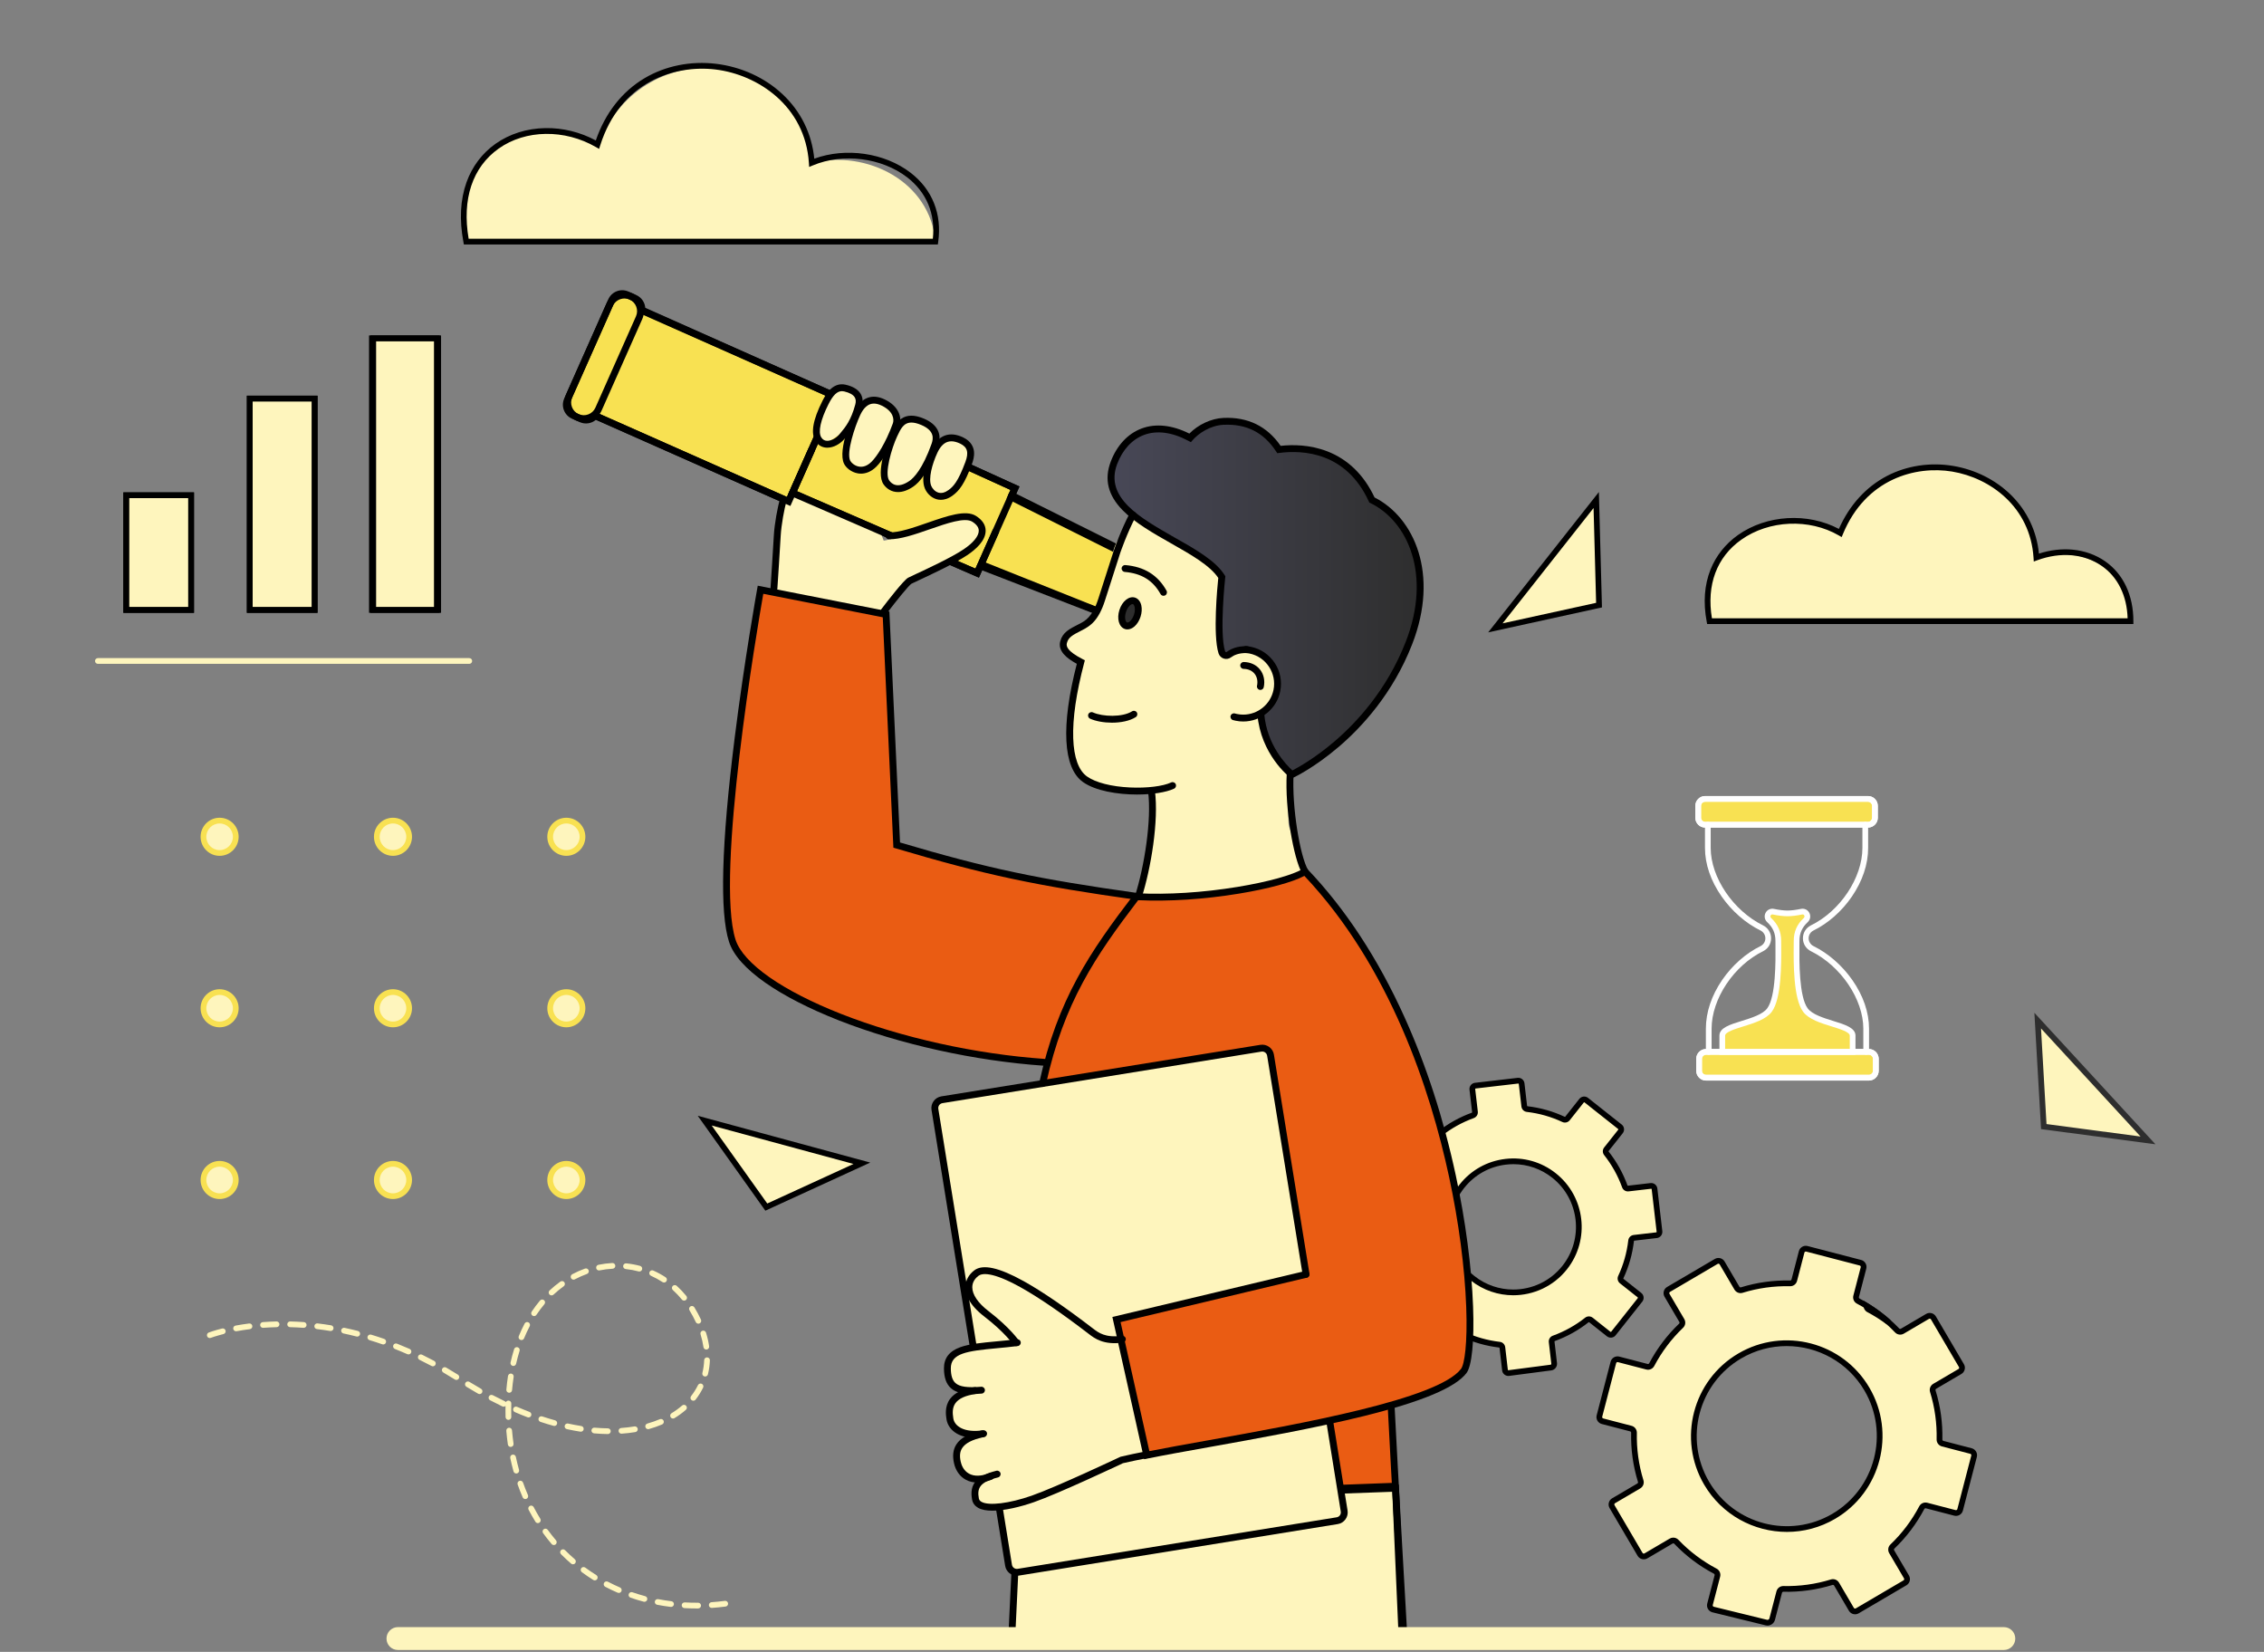 <svg width="562" height="410" viewBox="0 0 562 410" fill="none" xmlns="http://www.w3.org/2000/svg">
<rect x="0" y="0" width="562" height="410" fill="#808080" stroke="none"/>
<path d="M414.188 320.043C413.68 320.341 413.511 320.994 413.808 321.501L417.48 327.755C417.73 328.181 417.648 328.718 417.29 329.059C414.321 331.899 411.887 335.16 410.02 338.691C409.788 339.129 409.295 339.353 408.816 339.23L401.791 337.402C401.221 337.254 400.64 337.595 400.492 338.165L397.034 351.458C396.887 352.027 397.228 352.609 397.798 352.756L404.823 354.584C405.302 354.709 405.623 355.145 405.612 355.64C405.522 359.633 406.058 363.667 407.267 367.593C407.412 368.066 407.223 368.575 406.797 368.825L400.543 372.497C400.036 372.796 399.867 373.448 400.164 373.955L407.118 385.798C407.416 386.305 408.069 386.474 408.576 386.177L414.83 382.505C415.256 382.255 415.793 382.338 416.134 382.696C418.974 385.664 422.235 388.098 425.766 389.966C426.204 390.197 426.428 390.69 426.305 391.169L424.477 398.195C424.329 398.765 424.67 399.346 425.24 399.494L438.636 402.607C439.206 402.755 439.683 402.758 439.831 402.188L441.659 395.162C441.784 394.683 442.22 394.362 442.715 394.374C446.708 394.463 450.742 393.927 454.668 392.718C455.141 392.573 455.65 392.762 455.9 393.189L459.572 399.442C459.87 399.95 460.523 400.119 461.03 399.822L472.873 392.867C473.38 392.569 473.549 391.917 473.252 391.409L469.58 385.156C469.33 384.729 469.413 384.192 469.771 383.851C472.739 381.012 475.173 377.749 477.041 374.219C477.272 373.782 477.765 373.557 478.244 373.681L485.27 375.508C485.84 375.656 486.421 375.315 486.569 374.745L490.026 361.453C490.174 360.883 489.833 360.302 489.263 360.154L482.237 358.327C481.758 358.202 481.437 357.765 481.449 357.271C481.538 353.278 481.002 349.244 479.793 345.317C479.648 344.846 479.837 344.335 480.264 344.085L486.517 340.413C487.025 340.115 487.194 339.463 486.897 338.955L479.942 327.113C479.644 326.605 478.992 326.436 478.484 326.733L472.23 330.405C471.804 330.655 471.267 330.573 470.926 330.215C468.087 327.246 464.826 324.812 461.294 322.945C460.857 322.713 460.632 322.22 460.756 321.741L462.583 314.716C462.731 314.146 462.39 313.565 461.82 313.417L448.528 309.96C447.958 309.812 447.377 310.153 447.229 310.723L445.402 317.748C445.277 318.227 444.84 318.548 444.346 318.537C440.353 318.447 436.319 318.983 432.392 320.192C431.919 320.337 431.41 320.148 431.16 319.722L427.488 313.468C427.19 312.961 426.538 312.792 426.03 313.089L414.188 320.043ZM462.873 343.883C470.487 357.166 464.942 371.275 454.932 376.507C442.958 382.767 429.357 377.876 423.639 368.136C417.919 358.396 420.503 344.161 431.851 336.562C441.237 330.279 457.257 334.086 462.874 343.885L462.873 343.883Z" fill="#FEF5BD"/>
<path d="M463.861 325.039C465.579 325.947 467.234 326.993 468.807 328.167C467.084 326.628 465.236 325.27 463.293 324.086C463.287 324.478 463.501 324.848 463.861 325.038V325.039Z" fill="#FEF5BD"/>
<path d="M468.381 328.738C466.842 327.59 465.21 326.557 463.529 325.669C462.936 325.356 462.574 324.747 462.582 324.079L462.598 322.833L463.662 323.48C465.67 324.703 467.56 326.101 469.279 327.638L468.381 328.738Z" fill="black"/>
<path d="M438.748 403.478C438.599 403.478 438.449 403.461 438.297 403.424L425.073 400.184C424.116 399.936 423.545 398.964 423.792 398.017L425.62 390.992C425.66 390.838 425.59 390.676 425.453 390.604C421.777 388.663 418.465 386.162 415.609 383.172C415.504 383.061 415.329 383.04 415.192 383.119L408.938 386.791C408.094 387.287 407.004 387.003 406.508 386.159L399.554 374.316C399.314 373.907 399.247 373.429 399.366 372.97C399.486 372.511 399.777 372.126 400.186 371.886L406.44 368.214C406.577 368.135 406.642 367.971 406.598 367.825C405.379 363.874 404.809 359.763 404.904 355.607C404.908 355.453 404.799 355.313 404.645 355.273L397.62 353.446C396.672 353.2 396.102 352.228 396.348 351.28L399.805 337.988C399.925 337.529 400.216 337.144 400.624 336.903C401.033 336.663 401.511 336.597 401.97 336.716L408.995 338.543C409.149 338.583 409.312 338.513 409.383 338.377C411.324 334.701 413.825 331.388 416.815 328.532C416.926 328.427 416.947 328.252 416.868 328.116L413.196 321.862C412.7 321.018 412.984 319.928 413.828 319.432L425.671 312.478C426.515 311.982 427.605 312.266 428.101 313.11L431.773 319.364C431.852 319.5 432.016 319.566 432.162 319.522C436.113 318.302 440.224 317.733 444.38 317.828C444.531 317.836 444.674 317.723 444.714 317.569L446.541 310.544C446.787 309.596 447.759 309.026 448.707 309.272L461.999 312.729C462.458 312.848 462.843 313.14 463.083 313.549C463.324 313.958 463.39 314.436 463.271 314.895L461.444 321.92C461.404 322.074 461.473 322.236 461.61 322.308C465.286 324.249 468.598 326.75 471.455 329.74C471.56 329.851 471.735 329.872 471.871 329.793L478.125 326.121C478.969 325.625 480.059 325.909 480.555 326.753L487.509 338.596C488.005 339.44 487.721 340.53 486.877 341.026L480.623 344.698C480.487 344.777 480.421 344.941 480.465 345.087C481.685 349.038 482.254 353.149 482.159 357.305C482.155 357.458 482.264 357.599 482.418 357.639L489.443 359.466C490.391 359.712 490.961 360.684 490.715 361.632L487.258 374.924C487.138 375.383 486.847 375.768 486.439 376.008C486.03 376.249 485.553 376.315 485.094 376.196L478.068 374.369C477.915 374.329 477.753 374.398 477.68 374.535C475.739 378.211 473.238 381.523 470.248 384.38C470.137 384.485 470.116 384.66 470.196 384.796L473.868 391.05C474.363 391.894 474.079 392.984 473.235 393.48L461.392 400.434C460.983 400.674 460.506 400.741 460.047 400.622C459.588 400.503 459.203 400.211 458.962 399.802L455.291 393.548C455.211 393.412 455.048 393.346 454.901 393.39C450.951 394.61 446.838 395.178 442.683 395.084C442.68 395.084 442.679 395.084 442.676 395.084C442.526 395.084 442.389 395.192 442.349 395.343L440.606 402.049C440.383 402.905 439.601 403.48 438.75 403.48L438.748 403.478ZM415.371 381.646C415.837 381.646 416.296 381.832 416.636 382.187C419.386 385.066 422.576 387.475 426.117 389.345C426.84 389.727 427.201 390.55 426.994 391.347L425.166 398.372C425.117 398.561 425.232 398.755 425.421 398.804L438.635 402.043C438.895 402.107 439.161 401.948 439.229 401.689L440.972 394.983C441.18 394.186 441.902 393.642 442.715 393.662C446.718 393.754 450.677 393.206 454.481 392.032C455.262 391.79 456.098 392.119 456.514 392.828L460.186 399.082C460.251 399.192 460.349 399.231 460.402 399.245C460.455 399.259 460.56 399.272 460.671 399.208L472.513 392.254C472.682 392.154 472.738 391.937 472.64 391.768L468.968 385.514C468.552 384.805 468.674 383.915 469.263 383.349C472.142 380.598 474.551 377.408 476.42 373.868C476.802 373.145 477.626 372.784 478.422 372.992L485.447 374.819C485.636 374.869 485.83 374.754 485.879 374.565L489.337 361.273C489.386 361.084 489.271 360.889 489.082 360.841L482.057 359.013C481.26 358.806 480.717 358.089 480.735 357.271C480.828 353.268 480.279 349.309 479.105 345.505C478.864 344.723 479.192 343.888 479.901 343.471L486.155 339.8C486.324 339.7 486.38 339.483 486.282 339.315L479.327 327.472C479.228 327.303 479.01 327.248 478.843 327.346L472.589 331.018C471.88 331.434 470.99 331.312 470.424 330.722C467.675 327.843 464.485 325.434 460.943 323.564C460.22 323.182 459.859 322.359 460.067 321.562L461.894 314.537C461.927 314.413 461.884 314.315 461.857 314.268C461.829 314.221 461.765 314.137 461.641 314.105L448.349 310.647C448.16 310.598 447.967 310.713 447.917 310.902L446.089 317.927C445.882 318.723 445.172 319.267 444.347 319.249C440.344 319.156 436.385 319.705 432.58 320.879C431.798 321.12 430.963 320.792 430.546 320.083L426.874 313.829C426.775 313.661 426.558 313.604 426.39 313.703L414.547 320.657C414.378 320.756 414.323 320.974 414.421 321.142L418.093 327.395C418.509 328.105 418.388 328.994 417.797 329.558C414.918 332.309 412.511 335.498 410.641 339.039C410.259 339.763 409.436 340.124 408.639 339.916L401.613 338.089C401.489 338.056 401.391 338.099 401.344 338.126C401.298 338.154 401.214 338.218 401.181 338.342L397.724 351.634C397.691 351.757 397.734 351.855 397.761 351.902C397.788 351.949 397.853 352.033 397.977 352.066L405.002 353.893C405.799 354.101 406.342 354.817 406.324 355.635C406.231 359.638 406.78 363.597 407.954 367.401C408.195 368.183 407.867 369.018 407.158 369.435L400.904 373.107C400.793 373.172 400.755 373.27 400.741 373.323C400.726 373.375 400.714 373.482 400.777 373.591L407.732 385.434C407.831 385.602 408.049 385.659 408.217 385.561L414.47 381.889C414.752 381.724 415.062 381.643 415.368 381.643L415.371 381.646Z" fill="black"/>
<path d="M443.572 380.229C435.408 380.229 427.45 376.03 423.027 368.496C416.388 357.189 420.184 342.589 431.492 335.95C442.799 329.311 457.398 333.108 464.037 344.415C470.676 355.722 466.879 370.322 455.572 376.961C451.799 379.176 447.66 380.229 443.572 380.229ZM443.495 334.101C439.651 334.101 435.759 335.092 432.211 337.175C421.58 343.417 418.009 357.146 424.251 367.777C430.494 378.407 444.221 381.978 454.853 375.736C465.484 369.493 469.055 355.766 462.812 345.134C458.653 338.052 451.17 334.101 443.495 334.101Z" fill="black"/>
<path d="M344.192 286.408C343.909 286.766 343.969 287.286 344.327 287.569L348.74 291.063C349.042 291.302 349.133 291.712 348.969 292.06C347.618 294.949 346.772 297.993 346.413 301.073C346.369 301.453 346.075 301.756 345.692 301.8L340.095 302.451C339.642 302.504 339.316 302.914 339.369 303.368L340.601 313.958C340.653 314.412 341.064 314.737 341.517 314.684L347.115 314.034C347.496 313.99 347.852 314.216 347.983 314.576C349.039 317.491 350.561 320.261 352.539 322.762C352.776 323.063 352.783 323.485 352.545 323.785L349.05 328.2C348.767 328.558 348.827 329.078 349.185 329.361L357.545 335.978C357.903 336.261 358.423 336.202 358.706 335.843L362.2 331.428C362.439 331.127 362.85 331.036 363.198 331.2C366.087 332.551 369.131 333.396 372.21 333.756C372.591 333.8 372.893 334.094 372.938 334.476L373.588 340.074C373.641 340.527 374.052 340.853 374.505 340.8L385.074 339.291C385.528 339.238 385.874 339.106 385.822 338.651L385.171 333.054C385.127 332.673 385.353 332.316 385.714 332.186C388.628 331.13 391.398 329.608 393.899 327.63C394.2 327.393 394.622 327.386 394.922 327.624L399.336 331.119C399.694 331.401 400.214 331.342 400.497 330.984L407.114 322.624C407.397 322.266 407.338 321.746 406.979 321.463L402.566 317.968C402.265 317.73 402.174 317.319 402.337 316.971C403.688 314.082 404.534 311.038 404.893 307.959C404.937 307.578 405.232 307.275 405.614 307.231L411.211 306.58C411.665 306.528 411.99 306.117 411.937 305.664L410.705 295.073C410.653 294.62 410.242 294.294 409.789 294.347L404.191 294.998C403.811 295.042 403.454 294.816 403.323 294.455C402.267 291.54 400.745 288.771 398.767 286.27C398.53 285.969 398.523 285.547 398.762 285.247L402.256 280.833C402.539 280.475 402.479 279.955 402.121 279.672L393.761 273.054C393.403 272.772 392.883 272.831 392.6 273.189L389.106 277.603C388.867 277.904 388.455 277.995 388.108 277.832C385.219 276.48 382.176 275.635 379.096 275.275C378.715 275.231 378.413 274.937 378.369 274.555L377.718 268.958C377.665 268.504 377.255 268.179 376.801 268.231L366.21 269.463C365.757 269.516 365.432 269.927 365.484 270.38L366.135 275.977C366.179 276.358 365.953 276.715 365.592 276.846C362.678 277.901 359.908 279.423 357.407 281.401C357.106 281.639 356.684 281.646 356.384 281.407L351.97 277.913C351.612 277.63 351.092 277.69 350.809 278.048L344.192 286.408ZM384.777 291.044C394.018 298.519 394.186 308.017 388.411 314.615C381.502 322.509 372.432 322.715 365.557 317.272C358.682 311.83 356.82 303.103 362.899 294.418C367.927 287.235 377.961 285.531 384.777 291.044Z" fill="#FEF5BD"/>
<path d="M374.415 341.516C373.639 341.516 372.974 340.939 372.883 340.158L372.232 334.56C372.227 334.511 372.19 334.471 372.143 334.465C368.92 334.091 365.804 333.207 362.882 331.838C362.841 331.818 362.788 331.832 362.759 331.872L359.264 336.287C358.738 336.952 357.769 337.064 357.104 336.538L348.744 329.921C348.422 329.666 348.219 329.301 348.172 328.893C348.125 328.485 348.239 328.083 348.493 327.762L351.987 323.347C352.018 323.309 352.02 323.255 351.991 323.218C349.989 320.687 348.413 317.858 347.309 314.807C347.294 314.763 347.248 314.736 347.197 314.741L341.6 315.392C340.758 315.489 339.992 314.885 339.896 314.042L338.664 303.451C338.566 302.61 339.171 301.846 340.014 301.747L345.613 301.097C345.662 301.091 345.702 301.054 345.708 301.007C346.081 297.784 346.965 294.668 348.335 291.746C348.355 291.705 348.341 291.653 348.301 291.623L343.887 288.128C343.222 287.603 343.11 286.634 343.636 285.969L350.254 277.609C350.508 277.286 350.873 277.083 351.281 277.036C351.689 276.989 352.091 277.103 352.412 277.357L356.826 280.851C356.864 280.883 356.92 280.884 356.954 280.856C359.485 278.853 362.314 277.278 365.365 276.173C365.409 276.158 365.436 276.111 365.43 276.061L364.779 270.464C364.732 270.056 364.846 269.654 365.1 269.333C365.355 269.01 365.72 268.807 366.128 268.76L376.719 267.528C377.561 267.431 378.326 268.035 378.422 268.878L379.073 274.475C379.079 274.525 379.116 274.565 379.163 274.571C382.386 274.944 385.502 275.828 388.424 277.198C388.465 277.218 388.517 277.204 388.547 277.164L392.041 272.75C392.567 272.085 393.536 271.973 394.201 272.499L402.561 279.116C403.226 279.642 403.339 280.611 402.813 281.276L399.318 285.69C399.287 285.728 399.286 285.782 399.314 285.819C401.318 288.35 402.892 291.179 403.996 294.23C404.012 294.274 404.059 294.303 404.109 294.296L409.706 293.645C410.547 293.548 411.313 294.152 411.41 294.995L412.642 305.586C412.74 306.427 412.135 307.191 411.292 307.289L405.695 307.94C405.645 307.946 405.605 307.983 405.601 308.03C405.227 311.253 404.343 314.369 402.973 317.292C402.953 317.333 402.968 317.386 403.007 317.416L407.421 320.91C408.086 321.436 408.198 322.405 407.673 323.07L401.055 331.43C400.801 331.752 400.435 331.956 400.028 332.002C399.62 332.049 399.218 331.936 398.896 331.681L394.483 328.187C394.444 328.157 394.39 328.154 394.353 328.183C391.823 330.185 388.993 331.761 385.942 332.865C385.898 332.881 385.871 332.927 385.877 332.977L386.498 338.32C386.602 339.208 385.964 340.025 385.077 340.141L374.597 341.509C374.536 341.516 374.475 341.519 374.414 341.519L374.415 341.516ZM362.84 330.407C363.057 330.407 363.277 330.453 363.485 330.552C366.268 331.855 369.237 332.697 372.308 333.054C373.013 333.136 373.563 333.688 373.645 334.397L374.296 339.994C374.303 340.058 374.36 340.104 374.425 340.097L384.895 338.729C385.016 338.714 385.103 338.603 385.088 338.482L384.467 333.139C384.385 332.432 384.794 331.768 385.461 331.526C388.368 330.475 391.064 328.974 393.474 327.066C394.029 326.627 394.808 326.628 395.367 327.07L399.78 330.564C399.812 330.588 399.844 330.591 399.866 330.588C399.887 330.586 399.918 330.576 399.944 330.546L406.561 322.186C406.586 322.155 406.588 322.122 406.586 322.101C406.583 322.079 406.573 322.048 406.543 322.024L402.129 318.53C401.571 318.088 401.39 317.33 401.69 316.688C402.993 313.904 403.836 310.936 404.193 307.865C404.275 307.16 404.826 306.61 405.534 306.528L411.131 305.877C411.195 305.87 411.241 305.812 411.234 305.748L410.002 295.157C409.997 295.117 409.976 295.093 409.959 295.079C409.942 295.064 409.914 295.049 409.874 295.055L404.276 295.705C403.567 295.786 402.905 295.378 402.664 294.712C401.612 291.806 400.111 289.109 398.203 286.699C397.764 286.143 397.765 285.365 398.207 284.806L401.702 280.392C401.726 280.361 401.729 280.328 401.726 280.307C401.723 280.286 401.714 280.255 401.683 280.23L393.323 273.613C393.273 273.573 393.2 273.582 393.16 273.631L389.666 278.045C389.224 278.603 388.466 278.784 387.825 278.484C385.042 277.18 382.073 276.338 379.002 275.982C378.297 275.899 377.747 275.348 377.665 274.639L377.014 269.041C377.007 268.977 376.949 268.931 376.885 268.939L366.294 270.171C366.254 270.175 366.23 270.197 366.216 270.214C366.202 270.231 366.187 270.259 366.192 270.299L366.843 275.898C366.925 276.605 366.516 277.269 365.849 277.511C362.942 278.562 360.246 280.063 357.836 281.971C357.281 282.41 356.503 282.409 355.943 281.967L351.528 278.473C351.497 278.448 351.464 278.446 351.443 278.448C351.422 278.451 351.39 278.46 351.365 278.491L344.747 286.851C344.707 286.901 344.716 286.975 344.766 287.014L349.181 290.509C349.739 290.951 349.92 291.708 349.62 292.35C348.315 295.134 347.474 298.103 347.117 301.173C347.035 301.878 346.484 302.428 345.776 302.511L340.177 303.161C340.113 303.169 340.068 303.227 340.075 303.291L341.307 313.882C341.311 313.921 341.332 313.946 341.349 313.96C341.367 313.974 341.395 313.988 341.435 313.984L347.032 313.333C347.74 313.252 348.403 313.66 348.645 314.326C349.697 317.234 351.197 319.929 353.106 322.339C353.545 322.895 353.543 323.674 353.101 324.232L349.607 328.647C349.583 328.679 349.58 328.711 349.583 328.733C349.586 328.754 349.596 328.785 349.625 328.811L357.985 335.428C358.035 335.468 358.109 335.46 358.149 335.41L361.643 330.995C361.943 330.617 362.385 330.412 362.84 330.412V330.407Z" fill="black"/>
<path d="M375.638 321.49C371.946 321.49 368.228 320.295 365.115 317.829C357.774 312.017 356.531 301.317 362.341 293.976C365.156 290.421 369.188 288.173 373.692 287.65C378.197 287.125 382.638 288.387 386.193 291.204C393.534 297.016 394.777 307.716 388.967 315.057C385.62 319.284 380.651 321.49 375.636 321.49H375.638ZM375.686 288.956C375.079 288.956 374.47 288.991 373.859 289.062C369.73 289.542 366.036 291.601 363.457 294.86C360.878 298.118 359.721 302.187 360.201 306.315C360.681 310.443 362.74 314.137 365.999 316.717C368.851 318.975 372.257 320.07 375.64 320.07C380.236 320.07 384.789 318.049 387.856 314.174C393.18 307.447 392.04 297.644 385.315 292.318C382.539 290.121 379.176 288.956 375.687 288.956H375.686Z" fill="black"/>
<path d="M312.983 177.272C313.795 186.874 320.692 192.242 320.692 192.242C320.692 192.242 340.634 182.99 349.757 159.583C356.298 142.798 350.466 128.913 340.562 124.1C334.761 111.48 323.592 110.787 317.483 111.573C313.75 105.88 308.69 104.352 303.706 104.584C300.424 104.736 297.242 106.589 295.422 108.677C286.196 103.736 279.241 107.641 276.508 114.905C271.132 129.193 297.609 134.042 303.296 143.234C303.296 143.234 301.778 157.109 303.293 161.899C303.533 162.661 304.442 162.945 305.082 162.465C305.9 161.85 307.316 161.173 309.537 161.244L312.983 177.272Z" fill="url(#paint0_linear_5324_3689)"/>
<path d="M219.957 152.501L188.788 146.378C188.788 146.378 183.519 179.931 182.642 187.995C181.766 196.058 179.583 214.757 180.353 222.776C181.123 230.795 180.409 232.516 182.721 235.564C185.033 238.61 189.082 245.07 201.71 249.551C214.337 254.031 225.701 258.041 237.57 260.372C249.44 262.702 259.693 263.889 259.693 263.889L251.028 317.19L255.465 371.244L339.46 369.382L346.359 368.281C346.359 368.281 344.899 348.911 345.335 348.785C345.771 348.658 358.536 344.884 361.583 341.989C364.629 339.096 364.958 335.329 364.887 329.84C364.815 324.35 364.258 308.611 363.394 304.106C362.53 299.602 358.076 281.218 356.598 276.445C355.118 271.672 348.842 252.448 345.627 248.07C342.413 243.692 336.908 230.952 333.651 227.339C330.394 223.725 323.948 216.818 323.948 216.818C323.948 216.818 316.643 218.761 311.191 219.994C305.738 221.224 300.144 222.874 294.219 222.774C288.295 222.675 279.876 222.165 279.876 222.165C279.876 222.165 260.675 219.807 253.6 218.423C246.523 217.039 223.127 209.948 223.127 209.948L219.958 152.501H219.957Z" fill="#EA5C13"/>
<path d="M251.137 406.7L252.75 372.79L346.419 369.382L348.044 406.437L251.137 406.7Z" fill="#FEF5BD"/>
<path d="M250.243 407.555L251.936 371.966L347.235 368.5L348.936 407.286L250.243 407.555ZM253.564 373.613L252.032 405.844L347.154 405.585L345.605 370.265L253.564 373.613Z" fill="black"/>
<path d="M250.979 123.347L251.945 121.176L206.423 100.476L207.362 98.361L159.314 77.066C159.478 75.814 158.814 74.554 157.602 74.015L155.642 73.144C154.166 72.487 152.438 73.153 151.782 74.629L140.831 99.272C140.175 100.749 140.84 102.477 142.316 103.133L144.276 104.004C145.511 104.553 146.92 104.175 147.733 103.173L195.765 124.461L201.564 111.411L196.704 122.347L242.565 142.252L247.254 131.714L243.535 140.082L276.29 153.15L282.541 139.129L250.977 123.347H250.979Z" fill="#F8E152"/>
<path d="M276.736 154.246L243.978 141.177L243.001 143.371L197.141 123.465L196.199 125.585L147.928 104.192C146.838 105.131 145.279 105.383 143.931 104.783L141.971 103.912C140.067 103.066 139.207 100.83 140.053 98.926L151.003 74.282C151.412 73.36 152.157 72.652 153.099 72.29C154.041 71.928 155.067 71.953 155.99 72.364L157.949 73.235C159.264 73.819 160.122 75.114 160.187 76.519L208.489 97.927L207.547 100.048L253.069 120.75L252.09 122.949L283.654 138.731L276.736 154.246ZM244.675 139.619L275.845 152.055L281.431 139.527L249.869 123.745L250.823 121.602L205.302 100.902L206.238 98.795L158.388 77.588L158.471 76.955C158.589 76.053 158.09 75.163 157.259 74.794L155.299 73.923C154.793 73.698 154.23 73.684 153.713 73.883C153.196 74.082 152.788 74.47 152.563 74.976L141.613 99.619C141.148 100.663 141.622 101.89 142.666 102.355L144.626 103.226C145.478 103.605 146.486 103.362 147.074 102.636L147.485 102.129L195.335 123.336L200.787 111.064L202.346 111.756L197.836 121.906L242.133 141.134L246.479 131.367L248.036 132.061L244.677 139.621L244.675 139.619Z" fill="black"/>
<path d="M278.328 154.916L243.06 141.276C242.621 141.106 242.402 140.613 242.573 140.173C242.743 139.734 243.236 139.515 243.675 139.686L277.433 152.742L283.188 139.874L250.765 123.711C250.343 123.501 250.172 122.989 250.382 122.567C250.593 122.145 251.104 121.974 251.526 122.185L285.413 139.076L278.328 154.916Z" fill="black"/>
<path d="M280.972 128.208C278.136 133.856 276.865 133.777 276.102 137.971C275.474 141.424 273.881 147.712 272.327 150.982C270.772 154.253 269.407 154.524 266.354 156.468C264.298 157.777 262.587 158.86 263.944 161.192C265.598 164.032 267.725 163.843 267.725 163.843C267.725 163.843 261.588 184.977 269.021 193.422C271.153 195.843 283.764 196.461 285.181 196.214C286.28 198.654 287.169 207.811 282.868 222.594C285.208 223.206 308.287 222.541 323.591 216.327C321.721 213.421 321.868 210.433 320.008 205.205C319.54 203.89 319.971 193.413 320.268 192.015C315.138 187.94 312.982 177.273 312.982 177.273C312.982 177.273 317.791 174.565 316.634 166.837C315.712 162.708 311.716 161.214 309.536 161.247C307.811 159.96 304.716 163.312 303.798 161.838C299.997 155.725 303.889 143.975 302.687 142.369C297.109 134.913 280.971 128.21 280.971 128.21L280.972 128.208Z" fill="#FEF5BD"/>
<path d="M282.582 223.394C282.495 223.394 282.409 223.381 282.322 223.353C281.873 223.209 281.626 222.73 281.769 222.281C284.07 215.074 285.904 203.446 284.995 196.461C284.934 195.994 285.264 195.566 285.731 195.507C286.196 195.445 286.625 195.775 286.686 196.241C287.662 203.734 285.718 215.517 283.394 222.8C283.278 223.162 282.943 223.394 282.582 223.394Z" fill="black"/>
<path d="M231.499 275.22L249.777 388.378C249.96 389.514 251.031 390.285 252.166 390.102L331.362 377.309C332.497 377.125 333.269 376.055 333.086 374.92L329.624 353.072L284.984 361.115L277.278 327.061L324.278 316.394L314.807 261.763C314.624 260.627 313.554 259.856 312.418 260.039L233.222 272.833C232.087 273.016 231.315 274.086 231.499 275.221V275.22Z" fill="#FEF5BD"/>
<path d="M195.34 123.978C195.234 124.224 193.912 127.083 193.288 130.641C192.664 134.2 191.823 146.983 191.823 146.983L219.456 152.229C219.456 152.229 219.709 147.756 220.749 143.2C221.79 138.644 218.408 132.105 218.483 131.969C218.558 131.832 196.584 122.617 196.584 122.617L195.34 123.978Z" fill="#FEF5BD"/>
<path d="M196.199 125.585L147.388 103.953C146.958 103.763 146.763 103.258 146.955 102.828C147.145 102.397 147.65 102.202 148.08 102.394L195.333 123.337L206.24 98.793L159.544 77.981C159.113 77.789 158.92 77.285 159.112 76.856C159.303 76.425 159.808 76.232 160.237 76.424L208.488 97.929L196.199 125.587V125.585Z" fill="black"/>
<path d="M243.001 143.371L195.576 122.786L205.994 99.342L253.068 120.748L243.001 143.369V143.371ZM197.833 121.906L242.13 141.134L250.823 121.601L206.853 101.606L197.833 121.906Z" fill="black"/>
<path d="M144.918 104.769C144.249 104.769 143.581 104.628 142.95 104.348C141.767 103.822 140.859 102.866 140.392 101.657C139.928 100.448 139.96 99.13 140.486 97.947L150.566 75.263C151.651 72.819 154.523 71.715 156.967 72.8C159.411 73.886 160.515 76.758 159.43 79.202L149.351 101.886C148.825 103.069 147.868 103.977 146.659 104.443C146.094 104.661 145.504 104.769 144.916 104.769H144.918ZM155.005 74.088C153.8 74.088 152.647 74.784 152.126 75.955L142.047 98.639C141.705 99.406 141.684 100.26 141.985 101.044C142.287 101.829 142.876 102.448 143.644 102.789C145.228 103.494 147.09 102.777 147.795 101.192L157.874 78.508C158.579 76.924 157.861 75.061 156.277 74.358C155.863 74.174 155.43 74.086 155.005 74.086V74.088Z" fill="black"/>
<path d="M312.868 171.245C312.808 171.245 312.747 171.24 312.687 171.226C312.227 171.126 311.934 170.673 312.033 170.212C312.274 169.103 312.055 168.02 311.437 167.241C310.824 166.471 309.856 166.037 308.711 166.02C308.241 166.013 307.864 165.627 307.871 165.155C307.878 164.689 308.258 164.315 308.724 164.315C308.728 164.315 308.732 164.315 308.737 164.315C310.402 164.339 311.836 165.002 312.772 166.18C313.71 167.36 314.05 168.962 313.702 170.572C313.615 170.971 313.263 171.244 312.869 171.244L312.868 171.245Z" fill="black"/>
<path d="M282.308 152.807C282.855 151.102 282.487 149.459 281.487 149.138C280.486 148.817 279.231 149.939 278.684 151.644C278.137 153.349 278.505 154.992 279.505 155.313C280.506 155.634 281.76 154.512 282.308 152.807Z" fill="#2E2E2E"/>
<path d="M279.858 156.224C279.651 156.224 279.446 156.193 279.249 156.129C277.778 155.657 277.175 153.574 277.877 151.387C278.579 149.2 280.282 147.857 281.753 148.329C282.526 148.576 283.094 149.284 283.314 150.27C283.502 151.108 283.434 152.103 283.124 153.071C282.814 154.037 282.29 154.885 281.649 155.459C281.089 155.961 280.461 156.224 279.858 156.224ZM279.5 151.908C279.061 153.277 279.371 154.377 279.77 154.504C279.946 154.561 280.231 154.439 280.512 154.188C280.924 153.82 281.284 153.223 281.5 152.549C281.716 151.877 281.77 151.181 281.649 150.642C281.566 150.273 281.406 150.008 281.23 149.953C280.83 149.825 279.939 150.54 279.5 151.908Z" fill="black"/>
<path d="M288.826 147.878C288.526 147.878 288.236 147.721 288.08 147.441C286.196 144.06 283.374 142.318 279.2 141.955C278.731 141.914 278.383 141.502 278.424 141.032C278.465 140.563 278.878 140.216 279.348 140.256C284.07 140.665 287.414 142.744 289.569 146.609C289.798 147.02 289.652 147.54 289.24 147.769C289.109 147.843 288.965 147.877 288.825 147.877L288.826 147.878Z" fill="black"/>
<path d="M308.617 179.082C307.999 179.082 307.371 179.021 306.741 178.892C306.515 178.845 306.288 178.791 306.066 178.729C305.613 178.601 305.349 178.13 305.477 177.677C305.604 177.224 306.075 176.959 306.528 177.087C306.71 177.138 306.896 177.184 307.082 177.221C307.597 177.326 308.11 177.376 308.616 177.376C312.182 177.376 315.385 174.868 316.124 171.241C316.968 167.099 314.287 163.043 310.145 162.198C309.821 162.131 309.49 162.086 309.163 162.061C308.694 162.027 308.34 161.618 308.374 161.149C308.408 160.68 308.813 160.326 309.286 160.36C309.686 160.39 310.089 160.446 310.486 160.527C315.549 161.56 318.828 166.518 317.795 171.581C316.892 176.014 312.975 179.081 308.616 179.081L308.617 179.082Z" fill="black"/>
<path d="M276.019 179.374C274.009 179.374 272.016 179.016 270.599 178.38C270.17 178.187 269.976 177.683 270.17 177.254C270.363 176.824 270.867 176.631 271.297 176.824C273.759 177.929 278.643 178.054 281.015 176.553C281.413 176.301 281.94 176.419 282.192 176.817C282.443 177.215 282.325 177.742 281.927 177.994C280.418 178.949 278.208 179.374 276.019 179.374Z" fill="black"/>
<path d="M282.273 197.206C277.325 197.206 271.902 196.278 268.846 194.117C263.869 190.598 263.326 180.186 267.301 164.764C264.891 163.445 262.497 161.641 263.2 159.118C263.81 156.937 265.461 156.102 267.747 154.945L267.801 154.918C269.373 154.124 271.155 153.223 272.655 148.562L276.468 136.682C276.695 135.976 278.391 131.261 280.443 127.384C280.663 126.968 281.179 126.81 281.595 127.029C282.011 127.249 282.171 127.765 281.95 128.181C279.765 132.311 278.106 137.158 278.092 137.202L274.28 149.083C272.692 154.014 270.674 155.377 268.571 156.44L268.517 156.467C266.194 157.642 265.235 158.175 264.844 159.576C264.617 160.39 264.848 161.58 268.689 163.569L269.296 163.883L269.123 164.544C267.155 172.013 266.241 178.309 266.409 183.256C266.568 187.978 267.753 191.252 269.833 192.723C271.985 194.245 275.88 195.241 280.518 195.455C284.684 195.649 288.687 195.158 290.717 194.208C291.143 194.007 291.65 194.192 291.85 194.618C292.051 195.045 291.866 195.552 291.44 195.752C289.467 196.676 286.007 197.203 282.277 197.203L282.273 197.206Z" fill="black"/>
<path d="M323.95 217.18C323.656 217.18 323.369 217.026 323.211 216.754C321.118 213.13 318.911 200.733 319.417 191.965C319.444 191.495 319.849 191.137 320.318 191.164C320.788 191.191 321.146 191.594 321.119 192.065C320.642 200.335 322.725 212.505 324.688 215.901C324.923 216.309 324.784 216.83 324.376 217.066C324.241 217.144 324.095 217.181 323.95 217.181V217.18Z" fill="black"/>
<path d="M241.251 113.997C240.694 118.348 237.576 120.379 236.091 121.383C232.995 123.481 231.098 122.034 230.443 120.467C229.426 118.037 230.98 113.72 231.991 111.551C233.002 109.383 235.143 107.442 239.023 109.122C241.522 110.203 241.447 112.467 241.251 113.997Z" fill="#FEF5BD"/>
<path d="M232.118 109.997C231.515 114.71 227.876 118.554 226.267 119.644C222.914 121.915 222.222 121.372 220.268 119.295C218.314 117.217 220.889 109.882 221.983 107.531C223.077 105.182 224.413 102.257 229.047 104.466C233.265 106.477 232.328 108.34 232.116 109.997H232.118Z" fill="#FEF5BD"/>
<path d="M222.502 104.942C221.659 109.617 218.607 113.69 216.998 114.78C213.645 117.051 212.492 115.962 210.539 113.886C208.585 111.81 211.727 104.574 212.822 102.225C213.916 99.876 215.887 97.814 219.312 99.463C222.57 101.032 222.783 103.383 222.502 104.944V104.942Z" fill="#FEF5BD"/>
<path d="M213.201 100.178C212.907 104.586 210.393 106.461 208.897 107.474C205.779 109.586 204.451 110.99 203.011 108.763C201.658 106.67 203.445 101.738 204.985 99.586C206.388 97.627 207.375 95.549 209.659 96.034C213.909 96.935 213.2 100.178 213.2 100.178H213.201Z" fill="#FEF5BD"/>
<path d="M233.556 124.061C233.16 124.061 232.81 124.001 232.516 123.919C231.004 123.496 230.011 122.262 229.586 121.246C228.309 118.188 230.459 113.12 231.148 111.641C232.009 109.792 233.164 108.599 234.584 108.093C235.925 107.614 237.443 107.776 239.097 108.573C241.098 109.538 241.658 111.001 241.776 112.059C241.908 113.25 241.56 114.386 241.241 115.245C239.424 120.144 238.114 121.8 236.465 123.005C235.36 123.813 234.361 124.061 233.555 124.061H233.556ZM236.162 109.532C235.806 109.532 235.472 109.588 235.158 109.7C234.184 110.047 233.356 110.943 232.695 112.361C231.391 115.162 230.41 118.791 231.16 120.589C231.419 121.206 232.049 122.019 232.975 122.277C233.744 122.492 234.579 122.273 235.46 121.629C236.614 120.785 237.802 119.617 239.645 114.652C240.522 112.29 240.148 110.974 238.358 110.11C237.559 109.725 236.825 109.532 236.162 109.532Z" fill="black"/>
<path d="M222.922 122.135C221.322 122.135 220.094 121.308 219.334 120.228C217.304 117.348 220.245 109.552 221.145 107.622L221.19 107.526C221.77 106.279 222.428 104.865 223.657 103.982C225.123 102.927 226.989 102.904 229.361 103.911C232.685 105.32 233.924 107.744 232.852 110.734C230.552 117.156 228.225 119.752 226.678 120.799C225.274 121.75 224.012 122.135 222.922 122.135ZM226.252 104.881C224.301 104.881 223.56 106.473 222.735 108.245L222.689 108.343C221.349 111.219 219.495 117.498 220.727 119.246C221.355 120.137 222.838 121.341 225.722 119.388C226.816 118.648 228.989 116.462 231.247 110.16C231.727 108.82 231.984 106.878 228.694 105.481C227.708 105.063 226.911 104.881 226.252 104.881Z" fill="black"/>
<path d="M213.73 117.559C213.448 117.559 213.187 117.534 212.951 117.494C211.266 117.21 209.994 116.059 209.525 115.11C207.8 111.61 211.938 102.404 211.98 102.313C212.857 100.432 214.014 99.224 215.421 98.721C216.685 98.269 218.095 98.411 219.614 99.143C223.143 100.841 223.975 103.652 223.235 105.684C221.341 110.886 219.046 114.339 217.53 115.836C216.154 117.193 214.797 117.561 213.73 117.561V117.559ZM216.926 100.17C216.597 100.17 216.286 100.223 215.995 100.327C215.034 100.671 214.204 101.58 213.527 103.032C212.205 105.869 210.049 112.313 211.055 114.354C211.283 114.814 212.074 115.615 213.235 115.812C214.307 115.992 215.348 115.591 216.332 114.621C217.652 113.318 219.833 110.041 221.633 105.098C221.989 104.121 221.808 102.09 218.874 100.678C218.17 100.339 217.52 100.169 216.926 100.169V100.17Z" fill="black"/>
<path d="M205.369 111.121C205.299 111.121 205.229 111.119 205.16 111.115C204.026 111.051 203.086 110.494 202.444 109.501C201.199 107.574 201.776 104.21 204.161 99.501C204.823 98.192 206.582 94.717 209.924 95.488C211.74 95.907 212.99 96.666 213.636 97.742C214.166 98.624 214.274 99.669 213.957 100.848C212.809 105.12 211.206 107.048 210.037 108.456C209.941 108.572 209.849 108.682 209.76 108.79C208.589 110.223 206.888 111.119 205.37 111.119L205.369 111.121ZM209.001 97.087C207.811 97.087 206.791 98.077 205.681 100.271C203.679 104.226 203.021 107.253 203.877 108.574C204.22 109.106 204.671 109.379 205.255 109.411C206.265 109.468 207.574 108.769 208.439 107.712C208.532 107.6 208.626 107.486 208.724 107.366C209.852 106.008 211.257 104.317 212.309 100.405C212.504 99.68 212.46 99.096 212.172 98.62C211.773 97.957 210.888 97.461 209.539 97.149C209.356 97.107 209.176 97.085 209.001 97.085V97.087Z" fill="black"/>
<path d="M192.114 146.953C192.087 146.953 192.06 146.953 192.033 146.949C191.564 146.905 191.22 146.489 191.265 146.02C191.338 145.234 191.952 135.328 192.102 132.752C192.252 130.155 193.005 125.803 193.652 123.798C193.797 123.35 194.277 123.103 194.725 123.248C195.172 123.393 195.42 123.873 195.275 124.321C194.674 126.186 193.946 130.411 193.804 132.851C193.67 135.15 193.044 145.318 192.963 146.18C192.921 146.622 192.549 146.953 192.114 146.953Z" fill="black"/>
<path d="M219.456 151.715C219.456 151.715 224.786 144.705 225.831 144.145C226.875 143.585 237.381 138.792 241.404 136.118C245.152 133.625 245.167 131.232 241.287 128.771C237.408 126.31 223.526 134.539 217.461 134.364L219.456 151.716V151.715Z" fill="#FEF5BD"/>
<path d="M219.457 152.568C219.276 152.568 219.096 152.511 218.941 152.394C218.566 152.109 218.493 151.574 218.779 151.199C220.416 149.048 224.339 143.979 225.429 143.394C225.694 143.251 226.332 142.954 227.295 142.505C230.375 141.072 236.108 138.402 239.139 136.385C241.585 134.759 242.979 133.054 242.965 131.709C242.956 130.911 242.418 130.167 241.365 129.499C239.524 128.331 235.081 129.877 230.784 131.37C227.173 132.625 223.437 133.922 220.636 133.843C220.166 133.829 219.795 133.436 219.808 132.966C219.822 132.496 220.219 132.129 220.685 132.138C223.176 132.209 226.758 130.964 230.223 129.759C235.118 128.057 239.742 126.449 242.277 128.058C243.849 129.055 244.654 130.278 244.669 131.689C244.696 134.204 242.189 136.402 240.083 137.803C236.942 139.891 231.135 142.596 228.014 144.05C227.145 144.455 226.457 144.775 226.235 144.894C225.621 145.274 222.65 148.923 220.136 152.229C219.968 152.45 219.714 152.566 219.457 152.566V152.568Z" fill="black"/>
<path d="M348.524 407.552C348.075 407.552 347.7 407.203 347.673 406.748C347.649 406.326 345.236 364.305 344.481 349.16C344.459 348.689 344.82 348.289 345.29 348.266C345.762 348.239 346.161 348.604 346.184 349.074C346.938 364.213 349.351 406.226 349.375 406.65C349.402 407.12 349.043 407.522 348.573 407.549C348.556 407.549 348.54 407.549 348.523 407.549L348.524 407.552Z" fill="black"/>
<path d="M252.412 391.117C250.998 391.117 249.749 390.089 249.516 388.65L231.237 275.491C230.979 273.894 232.068 272.384 233.667 272.125L312.863 259.332C314.461 259.073 315.971 260.163 316.23 261.761L325.053 316.158C325.128 316.623 324.813 317.06 324.348 317.136C323.883 317.211 323.446 316.896 323.37 316.431L314.547 262.033C314.439 261.362 313.805 260.906 313.136 261.014L233.94 273.807C233.271 273.915 232.813 274.548 232.921 275.219L251.2 388.377C251.308 389.046 251.941 389.502 252.611 389.394L331.807 376.601C332.131 376.548 332.416 376.374 332.608 376.107C332.8 375.841 332.878 375.515 332.826 375.19L329.248 352.977C329.172 352.512 329.489 352.074 329.954 351.999C330.419 351.924 330.856 352.241 330.932 352.705L334.51 374.919C334.635 375.692 334.45 376.469 333.992 377.104C333.533 377.739 332.854 378.158 332.081 378.284L252.885 391.077C252.727 391.103 252.57 391.115 252.415 391.115L252.412 391.117Z" fill="black"/>
<path d="M278.344 333.061C278.344 333.061 276.141 333.737 273.957 332.751C271.771 331.765 268.533 328.804 266.45 327.692C264.366 326.581 257.429 320.792 254.129 319.08C250.83 317.366 247.011 315.257 244.744 315.529C242.476 315.799 240.664 316.29 240.716 318.619C240.77 320.948 242.613 324.136 244.373 325.476C246.132 326.814 250.283 330.999 250.283 330.999C250.986 331.646 251.691 332.292 252.394 332.939C248.514 333.443 244.633 333.946 240.753 334.451C239.493 334.955 238.234 335.458 236.973 335.963C236.527 336.311 235.511 337.203 235.064 338.708C234.518 340.543 234.708 343.11 236.496 344.153C237.611 344.804 239.696 345.513 239.696 345.513C239.696 345.513 235.498 348.267 235.673 350.741C235.848 353.215 238.497 355.533 241.273 356.17C239.371 357.679 237.178 358.887 237.525 361.658C237.872 364.427 238.868 365.831 240.441 366.432C242.014 367.033 243.953 367.273 243.953 367.273C243.574 367.498 242.92 367.958 242.417 368.77C241.7 369.931 241.528 371.434 241.933 372.371C242.886 374.575 247.411 374.7 248.866 374.421C252.15 373.792 259.246 372.074 264.955 368.744C270.663 365.415 277.559 362.684 277.559 362.684L284.595 360.508L278.346 333.062L278.344 333.061Z" fill="#FEF5BD"/>
<path d="M241.253 346.016C239.187 346.016 237.287 345.691 236.012 344.524C234.891 343.5 234.339 341.915 234.321 339.68C234.303 337.119 235.612 335.391 238.323 334.4C240.607 333.565 243.743 333.271 247.376 332.932C248.998 332.78 250.675 332.623 252.432 332.406C252.9 332.348 253.325 332.68 253.383 333.148C253.441 333.615 253.109 334.04 252.641 334.098C250.858 334.319 249.168 334.478 247.534 334.63C239.953 335.339 235.997 335.886 236.025 339.667C236.038 341.402 236.409 342.579 237.161 343.265C238.188 344.205 240.104 344.483 243.567 344.199C244.036 344.162 244.448 344.509 244.486 344.979C244.524 345.448 244.175 345.86 243.706 345.898C242.88 345.967 242.053 346.015 241.25 346.015L241.253 346.016Z" fill="black"/>
<path d="M241.978 356.87C240.237 356.87 238.757 356.529 237.556 355.848C236.132 355.041 235.186 353.755 234.96 352.319C234.795 351.269 234.451 349.083 235.834 347.219C236.96 345.698 239.014 344.722 241.935 344.314C242.403 344.25 242.832 344.574 242.897 345.04C242.963 345.506 242.637 345.937 242.171 346.002C239.72 346.345 238.049 347.095 237.203 348.233C236.362 349.367 236.438 350.738 236.645 352.053C236.953 354.014 239.361 355.686 244.043 355.003C244.509 354.936 244.942 355.257 245.009 355.723C245.077 356.19 244.755 356.623 244.289 356.69C243.474 356.809 242.703 356.867 241.978 356.867V356.87Z" fill="black"/>
<path d="M242.64 367.978C241.573 367.978 240.605 367.745 239.747 367.279C238.263 366.473 237.22 365.013 236.814 363.165C236.402 361.292 236.594 359.77 237.401 358.51C238.445 356.88 240.511 355.75 243.716 355.054C244.176 354.955 244.63 355.246 244.73 355.706C244.83 356.167 244.539 356.62 244.078 356.721C241.338 357.315 239.625 358.202 238.837 359.431C238.279 360.302 238.165 361.372 238.481 362.799C238.654 363.585 239.154 365.017 240.563 365.781C241.844 366.476 243.545 366.435 245.619 365.655C246.059 365.489 246.551 365.712 246.717 366.154C246.883 366.594 246.66 367.086 246.218 367.252C244.927 367.737 243.733 367.98 242.643 367.98L242.64 367.978Z" fill="black"/>
<path d="M246.362 374.964C244.911 374.964 243.661 374.747 242.773 374.232C241.973 373.769 241.467 373.074 241.308 372.223C240.945 370.273 241.225 368.825 242.191 367.664C243.148 366.515 244.781 365.685 247.327 365.051C247.783 364.937 248.246 365.216 248.36 365.672C248.474 366.13 248.195 366.591 247.739 366.705C243.139 367.85 242.52 369.418 242.983 371.91C243.05 372.273 243.254 372.541 243.625 372.756C245.426 373.799 250.553 373.174 256.095 371.235C262.319 369.058 277.932 361.677 278.089 361.602L278.174 361.567C278.46 361.467 283.499 360.372 284.948 360.178C285.415 360.116 285.844 360.444 285.906 360.91C285.969 361.378 285.641 361.805 285.174 361.868C283.873 362.041 279.377 363.019 278.75 363.175C277.467 363.782 262.82 370.688 256.659 372.844C253.335 374.006 249.406 374.963 246.361 374.963L246.362 374.964Z" fill="black"/>
<path d="M252.237 334.105C251.964 334.105 251.697 333.975 251.532 333.733C251.512 333.703 249.388 330.648 244.317 326.755C240.447 323.782 239.641 321.163 239.647 319.49C239.652 317.868 240.437 316.381 241.856 315.304C243.966 313.705 247.979 314.585 254.122 317.995C258.67 320.521 264.453 324.471 271.315 329.739L271.362 329.774C272.648 330.762 274.409 332.115 278.493 331.546C278.96 331.481 279.39 331.806 279.455 332.274C279.52 332.74 279.195 333.17 278.727 333.236C273.936 333.904 271.673 332.166 270.322 331.127L270.277 331.092C263.481 325.875 257.769 321.971 253.295 319.487C246.199 315.547 243.728 316.027 242.888 316.664C242.19 317.193 241.357 318.113 241.353 319.496C241.347 321.316 242.77 323.414 245.358 325.402C250.668 329.48 252.852 332.64 252.942 332.773C253.207 333.162 253.106 333.692 252.717 333.958C252.571 334.057 252.403 334.105 252.237 334.105Z" fill="black"/>
<path d="M284.01 362.185L276.128 326.88L324.01 315.466C324.469 315.357 324.928 315.639 325.038 316.098C325.147 316.556 324.864 317.016 324.407 317.126L278.16 328.15L285.312 360.183C289.326 359.381 294.24 358.503 299.87 357.497C322.589 353.437 356.924 347.301 362.672 339.767C363.554 338.61 364.296 333.406 363.965 324.387C363.61 314.684 362.101 303.235 359.719 292.148C355.058 270.452 345.043 239.942 323.791 217.4C320.816 218.98 314.849 220.604 307.545 221.805C298.976 223.215 290.115 223.79 282.529 223.432C271.941 237.311 264.097 248.81 259.64 269.111C259.539 269.571 259.084 269.861 258.624 269.76C258.163 269.659 257.873 269.205 257.974 268.744C262.546 247.928 270.586 236.257 281.447 222.041L281.719 221.684L282.168 221.707C289.731 222.104 298.645 221.541 307.268 220.123C314.786 218.885 321.006 217.154 323.5 215.604L324.088 215.237L324.567 215.739C333.969 225.585 342.06 237.92 348.615 252.4C354.058 264.422 358.355 277.675 361.387 291.79C363.789 302.971 365.311 314.525 365.67 324.325C365.984 332.883 365.37 339.042 364.029 340.801C361.274 344.414 352.956 347.901 338.603 351.465C326.467 354.477 311.888 357.082 300.171 359.176C294.162 360.251 288.972 361.177 284.833 362.02L284.013 362.186L284.01 362.185Z" fill="black"/>
<path d="M320.577 193.236L320.166 192.916C319.872 192.687 312.966 187.205 312.132 177.344C312.092 176.876 312.44 176.462 312.909 176.424C313.377 176.384 313.792 176.732 313.83 177.201C314.49 184.98 319.375 189.928 320.816 191.228C322.203 190.513 326.402 188.194 331.294 184.003C336.794 179.291 344.322 171.176 348.961 159.273C355.445 142.635 349.455 129.371 340.187 124.866L339.913 124.733L339.785 124.456C334.161 112.219 323.465 111.662 317.589 112.418L317.06 112.486L316.767 112.04C313.68 107.332 309.421 105.171 303.744 105.435C300.386 105.592 297.507 107.581 296.062 109.236L295.616 109.748L295.017 109.427C290.98 107.266 287.158 106.757 283.963 107.959C281.009 109.07 278.644 111.642 277.304 115.205C274.174 123.529 283.003 128.537 291.543 133.381C296.819 136.374 301.803 139.201 304.019 142.785L304.174 143.035L304.143 143.327C304.127 143.463 302.662 157.076 304.105 161.642C304.143 161.763 304.227 161.814 304.291 161.834C304.346 161.851 304.454 161.868 304.568 161.783C305.472 161.104 307.072 160.312 309.563 160.392C310.033 160.407 310.403 160.801 310.388 161.271C310.373 161.742 309.974 162.108 309.509 162.097C307.511 162.032 306.277 162.633 305.593 163.147C305.07 163.541 304.389 163.657 303.771 163.458C303.157 163.262 302.674 162.775 302.479 162.157C301.037 157.592 302.198 145.558 302.417 143.442C300.343 140.333 295.657 137.674 290.703 134.865C286.291 132.362 281.728 129.773 278.659 126.627C275.031 122.908 274.066 118.976 275.71 114.604C277.225 110.577 279.943 107.649 283.365 106.363C286.873 105.044 290.967 105.481 295.238 107.619C297.439 105.377 300.676 103.869 303.667 103.731C309.732 103.45 314.515 105.782 317.899 110.663C320.878 110.336 325.144 110.352 329.446 112.012C334.605 114.004 338.562 117.856 341.209 123.467C351.024 128.436 357.347 142.453 350.552 159.89C345.776 172.146 338.022 180.492 332.359 185.336C326.214 190.591 321.259 192.917 321.052 193.014L320.58 193.233L320.577 193.236Z" fill="black"/>
<path d="M333.05 370.235C332.594 370.235 332.216 369.874 332.199 369.414C332.182 368.943 332.548 368.547 333.019 368.53L345.836 368.049C346.302 368.029 346.703 368.399 346.72 368.869C346.737 369.34 346.371 369.736 345.9 369.753L333.083 370.233C333.071 370.233 333.061 370.233 333.05 370.233V370.235Z" fill="black"/>
<path d="M259.255 264.525C259.235 264.525 259.215 264.525 259.195 264.524C241.965 263.33 223.36 259.215 208.149 253.234C200.912 250.388 194.651 247.18 190.041 243.959C185.09 240.5 182.039 237.073 180.972 233.774C178.615 226.49 179.075 209.529 182.342 183.361C184.766 163.939 187.917 146.402 187.948 146.227L188.101 145.374L220.776 151.795L223.415 209.104C245.211 215.56 257.527 218.17 282.7 221.699C283.166 221.764 283.492 222.195 283.426 222.662C283.361 223.128 282.93 223.454 282.463 223.388C256.965 219.814 244.605 217.178 222.348 210.568L221.767 210.396L219.134 153.213L189.474 147.385C188.067 155.411 177.462 217.399 182.594 233.253C183.531 236.149 186.443 239.369 191.017 242.565C195.519 245.711 201.659 248.853 208.773 251.651C223.829 257.571 242.249 261.645 259.313 262.827C259.783 262.86 260.137 263.266 260.104 263.737C260.073 264.186 259.699 264.531 259.255 264.531V264.525Z" fill="black"/>
<path d="M463.692 198.287H423.276C422.32 198.287 421.545 199.062 421.545 200.018V202.97C421.545 203.925 422.32 204.7 423.276 204.7H463.692C464.648 204.7 465.423 203.925 465.423 202.97V200.018C465.423 199.062 464.648 198.287 463.692 198.287Z" fill="#F8E152"/>
<path d="M463.692 205.412H423.275C421.93 205.412 420.834 204.317 420.834 202.971V200.018C420.834 198.672 421.93 197.577 423.275 197.577H463.692C465.038 197.577 466.133 198.672 466.133 200.018V202.971C466.133 204.317 465.038 205.412 463.692 205.412ZM423.275 198.999C422.713 198.999 422.255 199.457 422.255 200.02V202.973C422.255 203.535 422.713 203.993 423.275 203.993H463.692C464.255 203.993 464.712 203.535 464.712 202.973V200.02C464.712 199.457 464.255 198.999 463.692 198.999H423.275Z" fill="white"/>
<path d="M463.915 261.079H423.498C422.542 261.079 421.768 261.854 421.768 262.81V265.762C421.768 266.717 422.542 267.492 423.498 267.492H463.915C464.871 267.492 465.646 266.717 465.646 265.762V262.81C465.646 261.854 464.871 261.079 463.915 261.079Z" fill="#F8E152"/>
<path d="M463.915 268.204H423.498C422.152 268.204 421.057 267.109 421.057 265.763V262.81C421.057 261.464 422.152 260.369 423.498 260.369H463.915C465.26 260.369 466.356 261.464 466.356 262.81V265.763C466.356 267.109 465.26 268.204 463.915 268.204ZM423.498 261.79C422.935 261.79 422.478 262.247 422.478 262.81V265.763C422.478 266.326 422.935 266.783 423.498 266.783H463.915C464.477 266.783 464.935 266.326 464.935 265.763V262.81C464.935 262.247 464.477 261.79 463.915 261.79H423.498Z" fill="white"/>
<path d="M448.183 250.73C445.613 247.325 445.978 236.869 445.978 233.568C445.978 231.109 446.971 229.555 448.254 228.359C449.152 227.522 448.405 226.036 447.203 226.286C445.981 226.54 444.759 226.705 443.707 226.705C442.656 226.705 441.433 226.54 440.211 226.286C439.009 226.036 438.262 227.522 439.16 228.359C440.444 229.555 441.436 231.109 441.436 233.568C441.436 236.869 441.801 247.325 439.231 250.73C436.66 254.135 427.527 254.273 427.527 257.052V261.081H459.887V257.052C459.887 254.273 450.754 254.135 448.183 250.73Z" fill="#F8E152"/>
<path d="M460.597 261.79H426.816V257.051C426.816 255.115 429.371 254.324 432.329 253.407C434.77 252.651 437.537 251.793 438.663 250.301C440.843 247.413 440.767 238.504 440.732 234.7C440.728 234.265 440.725 233.884 440.725 233.568C440.725 231.647 440.093 230.201 438.675 228.879C438.031 228.279 437.869 227.354 438.271 226.577C438.668 225.81 439.505 225.413 440.354 225.589C441.626 225.854 442.786 225.993 443.705 225.993C444.625 225.993 445.784 225.854 447.056 225.589C447.906 225.413 448.743 225.81 449.139 226.577C449.541 227.354 449.379 228.279 448.736 228.879C447.317 230.201 446.685 231.647 446.685 233.568C446.685 233.884 446.682 234.266 446.678 234.7C446.645 238.505 446.567 247.415 448.747 250.302C449.874 251.794 452.641 252.653 455.082 253.409C458.04 254.325 460.594 255.117 460.594 257.052V261.791L460.597 261.79ZM428.237 260.369H459.176V257.051C459.176 256.163 456.779 255.419 454.664 254.764C452.018 253.944 449.02 253.015 447.616 251.156C445.145 247.884 445.221 238.97 445.26 234.685C445.264 234.256 445.267 233.88 445.267 233.567C445.267 231.249 446.063 229.429 447.769 227.837C448.035 227.589 447.921 227.309 447.879 227.228C447.828 227.13 447.676 226.911 447.346 226.979C445.96 227.268 444.735 227.413 443.705 227.413C442.675 227.413 441.45 227.266 440.065 226.979C439.735 226.911 439.583 227.131 439.532 227.228C439.49 227.307 439.375 227.589 439.641 227.837C441.349 229.429 442.144 231.249 442.144 233.567C442.144 233.88 442.146 234.256 442.151 234.685C442.188 238.97 442.266 247.884 439.795 251.156C438.392 253.014 435.392 253.944 432.746 254.764C430.632 255.419 428.235 256.163 428.235 257.051V260.369H428.237Z" fill="white"/>
<path d="M463.248 261.79C462.856 261.79 462.538 261.472 462.538 261.079V255.326C462.538 248.01 456.956 239.748 449.554 236.106C448.316 235.502 447.546 234.269 447.546 232.891C447.546 231.512 448.281 230.341 449.463 229.72L449.481 229.71C456.797 226.146 462.313 217.868 462.313 210.454V204.7C462.313 204.308 462.631 203.99 463.024 203.99C463.416 203.99 463.734 204.308 463.734 204.7V210.454C463.734 214.514 462.33 218.703 459.674 222.57C457.176 226.206 453.781 229.193 450.114 230.984C449.406 231.36 448.965 232.089 448.965 232.891C448.965 233.692 449.43 234.465 450.178 234.83C453.857 236.641 457.276 239.626 459.806 243.24C462.522 247.116 463.957 251.296 463.957 255.326V261.079C463.957 261.472 463.639 261.79 463.247 261.79H463.248Z" fill="white"/>
<path d="M424.165 261.79C423.773 261.79 423.455 261.472 423.455 261.079V255.326C423.455 251.266 424.858 247.077 427.514 243.21C430.013 239.574 433.407 236.587 437.075 234.798C437.784 234.421 438.223 233.692 438.223 232.891C438.223 232.089 437.759 231.316 437.011 230.951C433.332 229.141 429.913 226.155 427.382 222.541C424.667 218.665 423.231 214.486 423.231 210.456V204.702C423.231 204.31 423.55 203.991 423.942 203.991C424.334 203.991 424.652 204.31 424.652 204.702V210.456C424.652 217.771 430.234 226.033 437.636 229.675C438.874 230.279 439.644 231.512 439.644 232.891C439.644 234.269 438.91 235.44 437.727 236.061L437.709 236.071C430.393 239.635 424.877 247.914 424.877 255.327V261.081C424.877 261.473 424.559 261.791 424.166 261.791L424.165 261.79Z" fill="white"/>
<path d="M463.915 268.204H423.498C422.152 268.204 421.057 267.109 421.057 265.763V262.81C421.057 261.464 422.152 260.369 423.498 260.369H463.915C465.26 260.369 466.356 261.464 466.356 262.81V265.763C466.356 267.109 465.26 268.204 463.915 268.204ZM423.498 261.79C422.935 261.79 422.478 262.247 422.478 262.81V265.763C422.478 266.326 422.935 266.783 423.498 266.783H463.915C464.477 266.783 464.935 266.326 464.935 265.763V262.81C464.935 262.247 464.477 261.79 463.915 261.79H423.498Z" fill="white"/>
<path d="M463.692 205.412H423.275C421.93 205.412 420.834 204.317 420.834 202.971V200.018C420.834 198.672 421.93 197.577 423.275 197.577H463.692C465.038 197.577 466.133 198.672 466.133 200.018V202.971C466.133 204.317 465.038 205.412 463.692 205.412ZM423.275 198.999C422.713 198.999 422.255 199.457 422.255 200.02V202.973C422.255 203.535 422.713 203.993 423.275 203.993H463.692C464.255 203.993 464.712 203.535 464.712 202.973V200.02C464.712 199.457 464.255 198.999 463.692 198.999H423.275Z" fill="white"/>
<path d="M497.418 409.542H98.784C97.214 409.542 95.942 408.27 95.942 406.7C95.942 405.129 97.214 403.858 98.784 403.858H497.418C498.988 403.858 500.26 405.129 500.26 406.7C500.26 408.27 498.988 409.542 497.418 409.542Z" fill="#FEF5BD"/>
<path d="M172.862 399.226C171.871 399.226 170.873 399.198 169.897 399.144C169.505 399.123 169.205 398.787 169.227 398.395C169.249 398.003 169.584 397.702 169.976 397.726C171.069 397.787 172.186 397.814 173.3 397.804H173.306C173.695 397.804 174.013 398.118 174.016 398.509C174.019 398.901 173.704 399.222 173.311 399.225C173.162 399.225 173.012 399.226 172.862 399.226ZM176.672 399.093C176.303 399.093 175.99 398.806 175.965 398.432C175.938 398.041 176.233 397.702 176.624 397.673C177.719 397.596 178.834 397.486 179.936 397.344C180.324 397.292 180.682 397.568 180.732 397.957C180.782 398.347 180.508 398.703 180.118 398.753C178.988 398.9 177.846 399.013 176.723 399.091C176.706 399.091 176.689 399.093 176.674 399.093H176.672ZM166.582 398.848C166.553 398.848 166.523 398.847 166.495 398.843C165.364 398.705 164.227 398.526 163.119 398.313C162.733 398.239 162.48 397.866 162.554 397.481C162.628 397.096 163.001 396.843 163.386 396.917C164.463 397.125 165.566 397.297 166.665 397.432C167.055 397.48 167.332 397.834 167.285 398.223C167.241 398.584 166.934 398.847 166.58 398.847L166.582 398.848ZM159.97 397.575C159.908 397.575 159.847 397.568 159.786 397.551C158.685 397.257 157.584 396.922 156.515 396.552C156.144 396.424 155.947 396.019 156.076 395.648C156.204 395.277 156.609 395.08 156.98 395.209C158.016 395.567 159.084 395.893 160.153 396.178C160.532 396.279 160.758 396.669 160.656 397.048C160.571 397.366 160.284 397.575 159.97 397.575ZM153.606 395.375C153.512 395.375 153.417 395.357 153.326 395.317C152.28 394.867 151.24 394.372 150.236 393.848C149.887 393.666 149.754 393.237 149.936 392.889C150.118 392.541 150.547 392.407 150.895 392.589C151.868 393.098 152.876 393.576 153.889 394.013C154.25 394.168 154.416 394.585 154.261 394.946C154.146 395.215 153.883 395.375 153.608 395.375H153.606ZM147.644 392.258C147.516 392.258 147.385 392.222 147.268 392.15C146.304 391.547 145.352 390.901 144.438 390.229C144.122 389.995 144.054 389.551 144.287 389.235C144.52 388.92 144.965 388.852 145.28 389.085C146.164 389.735 147.087 390.361 148.022 390.945C148.354 391.152 148.456 391.591 148.249 391.924C148.114 392.14 147.882 392.258 147.645 392.258H147.644ZM142.225 388.268C142.06 388.268 141.896 388.211 141.762 388.096C140.902 387.354 140.06 386.568 139.258 385.761C138.981 385.482 138.984 385.033 139.262 384.756C139.541 384.479 139.991 384.48 140.267 384.76C141.043 385.542 141.859 386.302 142.691 387.021C142.988 387.277 143.021 387.726 142.765 388.023C142.625 388.187 142.427 388.269 142.227 388.269L142.225 388.268ZM137.481 383.489C137.279 383.489 137.08 383.403 136.939 383.239C136.203 382.375 135.491 381.468 134.82 380.547C134.59 380.23 134.66 379.785 134.977 379.555C135.294 379.325 135.738 379.395 135.969 379.712C136.618 380.604 137.309 381.481 138.021 382.319C138.275 382.618 138.239 383.067 137.94 383.321C137.806 383.435 137.643 383.49 137.479 383.49L137.481 383.489ZM133.516 378.043C133.279 378.043 133.046 377.924 132.911 377.706C132.315 376.744 131.745 375.744 131.218 374.734C131.036 374.386 131.171 373.956 131.519 373.775C131.868 373.593 132.297 373.728 132.479 374.076C132.99 375.055 133.541 376.025 134.118 376.958C134.324 377.292 134.222 377.729 133.888 377.935C133.772 378.008 133.642 378.042 133.514 378.042L133.516 378.043ZM130.4 372.075C130.125 372.075 129.864 371.914 129.747 371.647C129.298 370.611 128.878 369.541 128.498 368.466C128.368 368.096 128.562 367.69 128.932 367.559C129.301 367.428 129.708 367.623 129.838 367.992C130.206 369.037 130.616 370.076 131.052 371.082C131.208 371.441 131.043 371.86 130.682 372.017C130.59 372.057 130.495 372.075 130.4 372.075ZM128.154 365.727C127.843 365.727 127.558 365.521 127.471 365.207C127.168 364.122 126.897 363.005 126.662 361.889C126.581 361.505 126.829 361.129 127.212 361.048C127.596 360.968 127.973 361.214 128.053 361.598C128.281 362.683 128.545 363.771 128.841 364.826C128.946 365.204 128.726 365.597 128.348 365.702C128.284 365.719 128.22 365.727 128.156 365.727H128.154ZM126.77 359.137C126.424 359.137 126.119 358.882 126.068 358.527C125.908 357.413 125.777 356.273 125.683 355.138C125.651 354.747 125.94 354.403 126.333 354.371C126.725 354.336 127.067 354.629 127.1 355.02C127.192 356.127 127.319 357.24 127.477 358.324C127.533 358.712 127.263 359.073 126.875 359.128C126.841 359.134 126.807 359.135 126.773 359.135L126.77 359.137ZM150.892 355.942H150.882C149.767 355.927 148.617 355.867 147.465 355.766C147.074 355.732 146.785 355.387 146.819 354.996C146.854 354.605 147.199 354.314 147.59 354.351C148.708 354.449 149.822 354.507 150.902 354.521C151.294 354.527 151.608 354.849 151.603 355.242C151.597 355.631 151.28 355.942 150.892 355.942ZM154.258 355.85C153.889 355.85 153.576 355.564 153.551 355.189C153.524 354.798 153.818 354.459 154.21 354.43C155.329 354.352 156.433 354.223 157.488 354.047C157.875 353.981 158.242 354.244 158.306 354.631C158.369 355.017 158.108 355.384 157.722 355.448C156.62 355.631 155.472 355.766 154.308 355.847C154.291 355.847 154.274 355.848 154.257 355.848L154.258 355.85ZM144.182 355.358C144.145 355.358 144.11 355.355 144.073 355.35C142.973 355.178 141.844 354.967 140.718 354.722C140.334 354.638 140.091 354.26 140.175 353.876C140.259 353.492 140.637 353.249 141.02 353.333C142.119 353.573 143.219 353.779 144.29 353.946C144.678 354.005 144.944 354.369 144.883 354.757C144.829 355.108 144.526 355.358 144.182 355.358ZM160.893 354.727C160.583 354.727 160.298 354.523 160.21 354.209C160.103 353.831 160.323 353.438 160.701 353.332C161.777 353.029 162.819 352.665 163.796 352.252C164.157 352.098 164.575 352.267 164.727 352.628C164.881 352.989 164.711 353.407 164.351 353.559C163.317 353.997 162.22 354.381 161.086 354.699C161.023 354.717 160.957 354.726 160.893 354.726V354.727ZM137.598 353.929C137.536 353.929 137.472 353.92 137.409 353.903C136.337 353.607 135.24 353.274 134.151 352.914C133.779 352.79 133.576 352.39 133.699 352.016C133.823 351.644 134.225 351.44 134.597 351.564C135.664 351.916 136.737 352.243 137.789 352.533C138.167 352.637 138.389 353.029 138.285 353.407C138.198 353.723 137.913 353.929 137.6 353.929H137.598ZM126.208 352.425C125.824 352.425 125.507 352.118 125.497 351.732L125.494 351.629C125.481 351.112 125.476 350.591 125.476 350.079C125.476 349.707 125.479 349.334 125.486 348.965C125.278 349.153 124.97 349.207 124.703 349.079C123.7 348.597 122.678 348.084 121.667 347.554C121.321 347.371 121.186 346.941 121.369 346.595C121.551 346.248 121.981 346.114 122.328 346.296C123.323 346.819 124.329 347.324 125.317 347.798C125.425 347.851 125.514 347.926 125.581 348.016C125.703 347.783 125.95 347.632 126.23 347.635C126.623 347.646 126.931 347.973 126.921 348.365C126.905 348.928 126.897 349.505 126.897 350.081C126.897 350.581 126.902 351.091 126.915 351.595L126.918 351.698C126.928 352.09 126.617 352.415 126.225 352.425C126.219 352.425 126.213 352.425 126.208 352.425ZM167.072 352.087C166.832 352.087 166.599 351.966 166.464 351.746C166.259 351.411 166.366 350.973 166.701 350.77C167.646 350.194 168.528 349.552 169.324 348.858C169.62 348.601 170.069 348.632 170.326 348.928C170.583 349.224 170.552 349.673 170.256 349.93C169.399 350.674 168.453 351.365 167.44 351.982C167.325 352.051 167.197 352.086 167.07 352.086L167.072 352.087ZM131.198 351.818C131.114 351.818 131.028 351.803 130.944 351.771C129.902 351.374 128.842 350.942 127.795 350.488C127.434 350.333 127.269 349.914 127.424 349.555C127.579 349.195 127.998 349.029 128.358 349.184C129.388 349.629 130.428 350.052 131.451 350.444C131.818 350.585 132.001 350.996 131.86 351.362C131.752 351.645 131.482 351.818 131.197 351.818H131.198ZM172.109 347.669C171.956 347.669 171.802 347.619 171.673 347.518C171.363 347.277 171.309 346.831 171.551 346.521C172.217 345.668 172.793 344.75 173.259 343.797C173.431 343.444 173.857 343.298 174.21 343.471C174.562 343.643 174.708 344.07 174.535 344.422C174.025 345.465 173.398 346.465 172.671 347.396C172.53 347.575 172.321 347.669 172.111 347.669H172.109ZM119.041 346.018C118.922 346.018 118.801 345.988 118.69 345.924C117.723 345.373 116.739 344.791 115.77 344.196C115.436 343.991 115.331 343.554 115.536 343.218C115.74 342.884 116.178 342.779 116.513 342.984C117.47 343.571 118.439 344.143 119.395 344.688C119.736 344.882 119.856 345.316 119.661 345.657C119.53 345.887 119.29 346.016 119.043 346.016L119.041 346.018ZM126.404 345.692C126.382 345.692 126.362 345.692 126.341 345.69C125.95 345.655 125.66 345.312 125.695 344.919C125.794 343.773 125.93 342.632 126.1 341.529C126.159 341.141 126.522 340.874 126.91 340.933C127.298 340.993 127.563 341.355 127.505 341.743C127.342 342.816 127.208 343.926 127.111 345.042C127.079 345.411 126.769 345.691 126.404 345.691V345.692ZM113.288 342.505C113.158 342.505 113.028 342.47 112.911 342.396C111.963 341.802 111 341.219 110.046 340.666C109.707 340.469 109.592 340.034 109.789 339.696C109.987 339.356 110.422 339.241 110.76 339.438C111.726 340 112.704 340.59 113.666 341.193C113.998 341.402 114.099 341.84 113.89 342.173C113.755 342.387 113.524 342.505 113.288 342.505ZM175.044 341.66C174.987 341.66 174.93 341.652 174.873 341.638C174.492 341.544 174.259 341.159 174.353 340.778C174.607 339.751 174.757 338.678 174.799 337.591C174.815 337.199 175.145 336.888 175.537 336.909C175.929 336.925 176.235 337.254 176.219 337.647C176.173 338.83 176.009 339.998 175.731 341.12C175.652 341.444 175.362 341.66 175.042 341.66H175.044ZM107.457 339.123C107.345 339.123 107.23 339.096 107.123 339.039C106.14 338.515 105.138 338.003 104.145 337.519C103.792 337.347 103.645 336.922 103.817 336.569C103.989 336.217 104.413 336.069 104.766 336.241C105.775 336.733 106.792 337.252 107.791 337.784C108.138 337.969 108.269 338.4 108.084 338.746C107.956 338.987 107.71 339.123 107.456 339.123H107.457ZM127.427 339.038C127.374 339.038 127.322 339.032 127.269 339.021C126.887 338.934 126.647 338.553 126.733 338.171C126.989 337.045 127.288 335.933 127.62 334.864C127.737 334.489 128.134 334.28 128.51 334.397C128.885 334.513 129.094 334.911 128.977 335.286C128.656 336.319 128.368 337.395 128.119 338.485C128.044 338.815 127.751 339.038 127.427 339.038ZM101.398 336.173C101.303 336.173 101.205 336.153 101.112 336.112C100.094 335.663 99.055 335.229 98.027 334.824C97.662 334.681 97.483 334.267 97.627 333.902C97.77 333.537 98.184 333.358 98.549 333.501C99.593 333.914 100.648 334.354 101.685 334.81C102.045 334.968 102.207 335.387 102.049 335.747C101.932 336.012 101.671 336.172 101.398 336.172V336.173ZM175.325 334.968C174.978 334.968 174.674 334.714 174.623 334.358C174.472 333.315 174.228 332.248 173.898 331.185C173.782 330.81 173.991 330.412 174.366 330.296C174.741 330.178 175.139 330.388 175.255 330.763C175.608 331.897 175.868 333.038 176.03 334.155C176.087 334.543 175.817 334.904 175.429 334.959C175.395 334.965 175.361 334.967 175.326 334.967L175.325 334.968ZM95.129 333.7C95.05 333.7 94.972 333.688 94.895 333.661C93.844 333.294 92.775 332.947 91.718 332.628C91.343 332.514 91.13 332.117 91.243 331.742C91.357 331.367 91.754 331.154 92.129 331.268C93.204 331.593 94.291 331.947 95.362 332.319C95.732 332.449 95.929 332.853 95.799 333.224C95.697 333.517 95.423 333.702 95.129 333.702V333.7ZM129.436 332.613C129.347 332.613 129.256 332.596 129.168 332.561C128.804 332.412 128.63 331.997 128.78 331.634C129.219 330.563 129.706 329.514 130.229 328.519C130.411 328.171 130.842 328.038 131.188 328.221C131.535 328.403 131.669 328.833 131.487 329.18C130.985 330.135 130.516 331.143 130.094 332.173C129.982 332.449 129.716 332.615 129.436 332.615V332.613ZM52.076 332.11C51.792 332.11 51.522 331.938 51.414 331.657C51.272 331.292 51.452 330.88 51.819 330.738C51.867 330.719 53.021 330.273 55.133 329.741C55.512 329.645 55.9 329.876 55.995 330.257C56.092 330.638 55.86 331.025 55.479 331.12C53.463 331.629 52.343 332.059 52.333 332.063C52.249 332.096 52.161 332.112 52.076 332.112V332.11ZM88.678 331.751C88.62 331.751 88.561 331.744 88.501 331.728C87.424 331.452 86.33 331.197 85.248 330.969C84.865 330.888 84.619 330.512 84.7 330.128C84.781 329.744 85.157 329.498 85.541 329.579C86.641 329.811 87.756 330.071 88.853 330.352C89.234 330.451 89.463 330.837 89.365 331.216C89.282 331.538 88.994 331.751 88.677 331.751H88.678ZM58.6 330.426C58.263 330.426 57.965 330.186 57.902 329.845C57.831 329.459 58.087 329.089 58.472 329.018C59.568 328.816 60.703 328.64 61.843 328.495C62.232 328.445 62.587 328.721 62.637 329.111C62.687 329.5 62.411 329.855 62.022 329.905C60.908 330.046 59.801 330.217 58.729 330.415C58.685 330.424 58.642 330.426 58.6 330.426ZM82.084 330.362C82.045 330.362 82.007 330.36 81.967 330.352C80.87 330.172 79.757 330.014 78.662 329.885C78.272 329.838 77.994 329.486 78.039 329.096C78.085 328.707 78.44 328.428 78.828 328.474C79.945 328.606 81.079 328.767 82.197 328.95C82.584 329.014 82.847 329.379 82.783 329.767C82.726 330.115 82.425 330.362 82.082 330.362H82.084ZM65.284 329.574C64.916 329.574 64.604 329.29 64.577 328.916C64.548 328.525 64.841 328.184 65.233 328.154C66.353 328.072 67.498 328.015 68.635 327.988C69.027 327.982 69.353 328.289 69.363 328.681C69.373 329.074 69.061 329.399 68.669 329.409C67.555 329.436 66.434 329.49 65.338 329.572C65.32 329.572 65.303 329.574 65.286 329.574H65.284ZM75.391 329.572C75.374 329.572 75.356 329.572 75.339 329.571C74.23 329.491 73.108 329.437 72.006 329.41C71.614 329.4 71.304 329.075 71.312 328.683C71.322 328.296 71.638 327.989 72.023 327.989C72.028 327.989 72.034 327.989 72.04 327.989C73.164 328.016 74.308 328.072 75.44 328.153C75.831 328.181 76.127 328.521 76.098 328.912C76.071 329.285 75.76 329.571 75.391 329.571V329.572ZM173.358 328.544C173.09 328.544 172.834 328.391 172.713 328.133C172.266 327.171 171.743 326.196 171.157 325.235C170.953 324.9 171.059 324.464 171.395 324.259C171.73 324.055 172.166 324.161 172.371 324.496C172.983 325.503 173.533 326.524 174.002 327.535C174.167 327.89 174.013 328.313 173.657 328.478C173.56 328.524 173.458 328.545 173.358 328.545V328.544ZM132.572 326.662C132.437 326.662 132.301 326.624 132.179 326.543C131.852 326.325 131.764 325.885 131.981 325.558C132.623 324.593 133.32 323.665 134.047 322.8C134.3 322.5 134.748 322.462 135.049 322.713C135.349 322.966 135.387 323.414 135.134 323.714C134.44 324.539 133.776 325.424 133.163 326.345C133.027 326.551 132.801 326.662 132.571 326.662H132.572ZM169.824 322.824C169.618 322.824 169.414 322.734 169.274 322.564C168.581 321.717 167.826 320.921 167.029 320.201C166.738 319.938 166.715 319.489 166.978 319.198C167.241 318.906 167.69 318.883 167.981 319.146C168.831 319.915 169.637 320.762 170.374 321.664C170.623 321.969 170.577 322.416 170.273 322.665C170.141 322.773 169.982 322.825 169.824 322.825V322.824ZM136.911 321.525C136.72 321.525 136.531 321.45 136.391 321.299C136.123 321.012 136.139 320.563 136.426 320.295C137.274 319.503 138.174 318.766 139.099 318.102C139.417 317.873 139.862 317.946 140.091 318.265C140.32 318.584 140.247 319.028 139.928 319.257C139.051 319.887 138.198 320.586 137.395 321.335C137.259 321.463 137.084 321.525 136.911 321.525ZM164.838 318.326C164.704 318.326 164.569 318.289 164.45 318.211C163.542 317.619 162.58 317.094 161.592 316.654C161.234 316.495 161.072 316.074 161.233 315.716C161.392 315.358 161.813 315.196 162.171 315.356C163.228 315.827 164.257 316.388 165.227 317.022C165.556 317.236 165.648 317.677 165.433 318.005C165.297 318.214 165.07 318.328 164.838 318.328V318.326ZM142.376 317.615C142.122 317.615 141.876 317.478 141.748 317.236C141.565 316.89 141.695 316.459 142.042 316.276C143.067 315.732 144.132 315.258 145.211 314.869C145.58 314.736 145.987 314.926 146.12 315.295C146.254 315.665 146.063 316.071 145.694 316.205C144.679 316.571 143.675 317.019 142.708 317.531C142.602 317.587 142.488 317.613 142.376 317.613V317.615ZM158.708 315.595C158.648 315.595 158.585 315.588 158.524 315.571C157.48 315.294 156.403 315.098 155.323 314.986C154.932 314.946 154.648 314.596 154.689 314.207C154.729 313.816 155.078 313.532 155.468 313.573C156.623 313.691 157.774 313.901 158.89 314.198C159.269 314.299 159.495 314.689 159.394 315.068C159.31 315.386 159.022 315.597 158.708 315.597V315.595ZM148.692 315.334C148.361 315.334 148.066 315.102 147.997 314.765C147.919 314.382 148.167 314.005 148.552 313.927C149.688 313.694 150.848 313.546 151.996 313.486C152.387 313.462 152.722 313.768 152.742 314.159C152.762 314.549 152.461 314.885 152.07 314.905C150.992 314.96 149.904 315.099 148.836 315.318C148.788 315.328 148.739 315.332 148.692 315.332V315.334Z" fill="#FEF5BD"/>
<path d="M54.516 211.713C52.304 211.713 50.505 209.91 50.505 207.693C50.505 205.476 52.304 203.677 54.516 203.677C56.729 203.677 58.529 205.481 58.529 207.693C58.529 209.906 56.73 211.713 54.516 211.713Z" fill="#FEF5BD"/>
<path d="M54.516 212.424C51.913 212.424 49.794 210.302 49.794 207.693C49.794 205.084 51.913 202.967 54.516 202.967C57.119 202.967 59.239 205.087 59.239 207.693C59.239 210.299 57.121 212.424 54.516 212.424ZM54.516 204.388C52.696 204.388 51.215 205.87 51.215 207.693C51.215 209.516 52.696 211.003 54.516 211.003C56.336 211.003 57.818 209.518 57.818 207.693C57.818 205.869 56.336 204.388 54.516 204.388Z" fill="#F8E152"/>
<path d="M97.551 211.713C95.338 211.713 93.539 209.91 93.539 207.693C93.539 205.476 95.338 203.677 97.551 203.677C99.763 203.677 101.562 205.481 101.562 207.693C101.562 209.906 99.763 211.713 97.551 211.713Z" fill="#FEF5BD"/>
<path d="M97.55 212.424C94.947 212.424 92.828 210.302 92.828 207.693C92.828 205.084 94.947 202.967 97.55 202.967C100.153 202.967 102.272 205.087 102.272 207.693C102.272 210.299 100.153 212.424 97.55 212.424ZM97.55 204.388C95.73 204.388 94.249 205.87 94.249 207.693C94.249 209.516 95.73 211.003 97.55 211.003C99.371 211.003 100.851 209.518 100.851 207.693C100.851 205.869 99.371 204.388 97.55 204.388Z" fill="#F8E152"/>
<path d="M140.584 211.713C138.37 211.713 136.571 209.91 136.571 207.693C136.571 205.476 138.37 203.677 140.584 203.677C142.798 203.677 144.596 205.481 144.596 207.693C144.596 209.906 142.797 211.713 140.584 211.713Z" fill="#FEF5BD"/>
<path d="M140.584 212.424C137.979 212.424 135.86 210.302 135.86 207.693C135.86 205.084 137.979 202.967 140.584 202.967C143.189 202.967 145.306 205.087 145.306 207.693C145.306 210.299 143.187 212.424 140.584 212.424ZM140.584 204.388C138.762 204.388 137.281 205.87 137.281 207.693C137.281 209.516 138.763 211.003 140.584 211.003C142.404 211.003 143.885 209.518 143.885 207.693C143.885 205.869 142.404 204.388 140.584 204.388Z" fill="#F8E152"/>
<path d="M54.516 254.271C52.304 254.271 50.505 252.468 50.505 250.255C50.505 248.043 52.304 246.24 54.516 246.24C56.729 246.24 58.529 248.043 58.529 250.255C58.529 252.468 56.73 254.271 54.516 254.271Z" fill="#FEF5BD"/>
<path d="M54.516 254.982C51.913 254.982 49.794 252.862 49.794 250.255C49.794 247.649 51.913 245.529 54.516 245.529C57.119 245.529 59.239 247.649 59.239 250.255C59.239 252.862 57.121 254.982 54.516 254.982ZM54.516 246.95C52.696 246.95 51.215 248.432 51.215 250.255C51.215 252.079 52.696 253.561 54.516 253.561C56.336 253.561 57.818 252.079 57.818 250.255C57.818 248.432 56.336 246.95 54.516 246.95Z" fill="#F8E152"/>
<path d="M97.551 254.271C99.766 254.271 101.562 252.473 101.562 250.255C101.562 248.038 99.766 246.24 97.551 246.24C95.335 246.24 93.539 248.038 93.539 250.255C93.539 252.473 95.335 254.271 97.551 254.271Z" fill="#FEF5BD"/>
<path d="M97.55 254.982C94.947 254.982 92.828 252.862 92.828 250.255C92.828 247.649 94.947 245.529 97.55 245.529C100.153 245.529 102.272 247.649 102.272 250.255C102.272 252.862 100.153 254.982 97.55 254.982ZM97.55 246.95C95.73 246.95 94.249 248.432 94.249 250.255C94.249 252.079 95.73 253.561 97.55 253.561C99.371 253.561 100.851 252.079 100.851 250.255C100.851 248.432 99.371 246.95 97.55 246.95Z" fill="#F8E152"/>
<path d="M140.584 254.271C138.37 254.271 136.571 252.468 136.571 250.255C136.571 248.043 138.37 246.24 140.584 246.24C142.798 246.24 144.596 248.043 144.596 250.255C144.596 252.468 142.797 254.271 140.584 254.271Z" fill="#FEF5BD"/>
<path d="M140.584 254.982C137.979 254.982 135.86 252.862 135.86 250.255C135.86 247.649 137.979 245.529 140.584 245.529C143.189 245.529 145.306 247.649 145.306 250.255C145.306 252.862 143.187 254.982 140.584 254.982ZM140.584 246.95C138.762 246.95 137.281 248.432 137.281 250.255C137.281 252.079 138.763 253.561 140.584 253.561C142.404 253.561 143.885 252.079 143.885 250.255C143.885 248.432 142.404 246.95 140.584 246.95Z" fill="#F8E152"/>
<path d="M54.516 296.9C52.304 296.9 50.505 295.097 50.505 292.88C50.505 290.664 52.304 288.865 54.516 288.865C56.729 288.865 58.529 290.668 58.529 292.88C58.529 295.093 56.73 296.9 54.516 296.9Z" fill="#FEF5BD"/>
<path d="M54.516 297.611C51.913 297.611 49.794 295.489 49.794 292.88C49.794 290.271 51.913 288.154 54.516 288.154C57.119 288.154 59.239 290.274 59.239 292.88C59.239 295.487 57.121 297.611 54.516 297.611ZM54.516 289.576C52.696 289.576 51.215 291.059 51.215 292.882C51.215 294.705 52.696 296.191 54.516 296.191C56.336 296.191 57.818 294.706 57.818 292.882C57.818 291.057 56.336 289.576 54.516 289.576Z" fill="#F8E152"/>
<path d="M97.551 296.9C95.338 296.9 93.539 295.097 93.539 292.88C93.539 290.664 95.338 288.865 97.551 288.865C99.763 288.865 101.562 290.668 101.562 292.88C101.562 295.093 99.763 296.9 97.551 296.9Z" fill="#FEF5BD"/>
<path d="M97.55 297.611C94.947 297.611 92.828 295.489 92.828 292.88C92.828 290.271 94.947 288.154 97.55 288.154C100.153 288.154 102.272 290.274 102.272 292.88C102.272 295.487 100.153 297.611 97.55 297.611ZM97.55 289.576C95.73 289.576 94.249 291.059 94.249 292.882C94.249 294.705 95.73 296.191 97.55 296.191C99.371 296.191 100.851 294.706 100.851 292.882C100.851 291.057 99.371 289.576 97.55 289.576Z" fill="#F8E152"/>
<path d="M140.584 296.9C138.37 296.9 136.571 295.097 136.571 292.88C136.571 290.664 138.37 288.865 140.584 288.865C142.798 288.865 144.596 290.668 144.596 292.88C144.596 295.093 142.797 296.9 140.584 296.9Z" fill="#FEF5BD"/>
<path d="M140.584 297.611C137.979 297.611 135.86 295.489 135.86 292.88C135.86 290.271 137.979 288.154 140.584 288.154C143.189 288.154 145.306 290.274 145.306 292.88C145.306 295.487 143.187 297.611 140.584 297.611ZM140.584 289.576C138.762 289.576 137.281 291.059 137.281 292.882C137.281 294.705 138.763 296.191 140.584 296.191C142.404 296.191 143.885 294.706 143.885 292.882C143.885 291.057 142.404 289.576 140.584 289.576Z" fill="#F8E152"/>
<path d="M190.22 299.606L174.933 278.15L213.942 288.728L190.22 299.606Z" fill="#FEF5BD"/>
<path d="M189.983 300.497L173.202 276.944L216.023 288.556L189.983 300.497ZM176.665 279.356L190.459 298.716L211.864 288.901L176.667 279.356H176.665Z" fill="black"/>
<path d="M396.933 150.193L371.2 155.839L396.234 124.106L396.933 150.193Z" fill="#FEF5BD"/>
<path d="M369.412 156.959L396.892 122.125L397.661 150.761L369.414 156.959H369.412ZM395.576 126.087L372.989 154.719L396.208 149.626L395.577 126.087H395.576Z" fill="black"/>
<path d="M507.334 279.625L505.825 253.323L533.204 283.054L507.334 279.625Z" fill="#FEF5BD"/>
<path d="M535.057 284.016L506.658 280.25L505.001 251.38L535.056 284.016H535.057ZM508.009 278.997L531.352 282.092L506.648 255.265L508.009 278.997Z" fill="#2E2E2E"/>
<path d="M115.739 59.967H232.187C230.93 45.127 215.338 37.13 201.505 40.4C199.744 13.11 160.379 6.727 148.307 35.902C131.331 28.483 112.488 35.332 115.739 59.967Z" fill="#FEF5BD"/>
<path d="M232.804 60.678H115.149L115.04 60.098C114 54.559 114.257 49.559 115.805 45.238C117.203 41.335 119.685 38.039 122.983 35.705C126.482 33.229 130.759 31.878 135.356 31.794C139.686 31.716 144.006 32.774 147.9 34.862C150.23 28.067 154.394 22.739 159.98 19.417C165.148 16.343 171.469 15.073 177.776 15.839C184.01 16.595 189.852 19.266 194.228 23.359C198.789 27.627 201.51 33.152 202.133 39.388C209.909 36.526 219.607 37.911 226.056 42.886C231.441 47.043 233.868 53.143 232.889 60.065L232.803 60.676L232.804 60.678ZM116.333 59.257H231.561C232.243 53.115 229.995 47.721 225.189 44.013C218.872 39.141 209.246 37.924 201.779 41.055L200.86 41.44L200.796 40.445C199.885 26.33 188.137 18.527 177.607 17.25C167.538 16.028 154 20.235 148.985 36.115L148.718 36.961L147.951 36.516C140.171 32.01 130.468 32.151 123.806 36.864C117.282 41.48 114.641 49.416 116.333 59.255V59.257Z" fill="black"/>
<path d="M424.36 154.18H528.868C527.739 140.863 517.914 135.446 505.5 138.38C503.92 113.89 467.652 106.103 456.818 132.285C441.582 125.626 421.443 132.071 424.362 154.18H424.36Z" fill="#FEF5BD"/>
<path d="M529.578 154.891H423.77L423.661 154.311C422.767 149.556 423.083 145.209 424.599 141.388C425.957 137.964 428.316 134.992 431.42 132.795C438.543 127.755 448.728 127.17 456.474 131.281C459.093 125.364 463.228 120.816 468.47 118.102C473.347 115.577 479.146 114.7 484.797 115.635C490.325 116.549 495.465 119.14 499.27 122.927C503.21 126.847 505.571 131.838 506.133 137.41C508.928 136.51 511.807 136.172 514.514 136.429C517.484 136.71 520.27 137.709 522.569 139.317C527.088 142.474 529.576 147.752 529.576 154.179V154.889L529.578 154.891ZM424.955 153.47H528.146C527.971 147.844 525.718 143.251 521.757 140.483C517.4 137.439 511.564 136.916 505.745 139.048L504.852 139.375L504.791 138.427C503.978 125.831 494.047 118.609 484.566 117.041C475.642 115.564 463.191 118.742 457.474 132.558L457.164 133.308L456.462 132.902C449.104 128.64 439.144 129.075 432.242 133.959C426.148 138.272 423.573 145.185 424.957 153.473L424.955 153.47Z" fill="black"/>
<path d="M108.44 83.965H92.318V151.397H108.44V83.965Z" fill="#FEF5BD"/>
<path d="M109.15 152.106H91.607V83.255H109.15V152.106ZM93.028 150.685H107.729V84.676H93.028V150.685Z" fill="black"/>
<path d="M61.993 151.395H78.114V98.923H61.993L61.993 151.395Z" fill="#FEF5BD"/>
<path d="M78.825 152.106H61.282V98.212H78.825V152.106ZM62.703 150.685H77.404V99.633H62.703V150.685Z" fill="black"/>
<path d="M31.324 151.395H47.445V122.924H31.324L31.324 151.395Z" fill="#FEF5BD"/>
<path d="M48.156 152.106H30.613V122.213H48.156V152.106ZM32.034 150.685H46.735V123.634H32.034V150.685Z" fill="black"/>
<path d="M109.484 152.106H91.941V83.255H109.484V152.106ZM93.362 150.685H108.063V84.676H93.362V150.685Z" fill="black"/>
<path d="M78.825 152.106H61.282V98.212H78.825V152.106ZM62.703 150.685H77.404V99.633H62.703V150.685Z" fill="black"/>
<path d="M48.156 152.106H30.613V122.213H48.156V152.106ZM32.034 150.685H46.735V123.634H32.034V150.685Z" fill="black"/>
<path d="M116.493 164.768H24.296C23.904 164.768 23.586 164.45 23.586 164.058C23.586 163.666 23.904 163.347 24.296 163.347H116.493C116.886 163.347 117.204 163.666 117.204 164.058C117.204 164.45 116.886 164.768 116.493 164.768Z" fill="#FEF5BD"/>
<defs>
<linearGradient id="paint0_linear_5324_3689" x1="275.792" y1="148.403" x2="352.53" y2="148.403" gradientUnits="userSpaceOnUse">
<stop stop-color="#484857"/>
<stop offset="1" stop-color="#2E2E2E"/>
</linearGradient>
</defs>
</svg>
